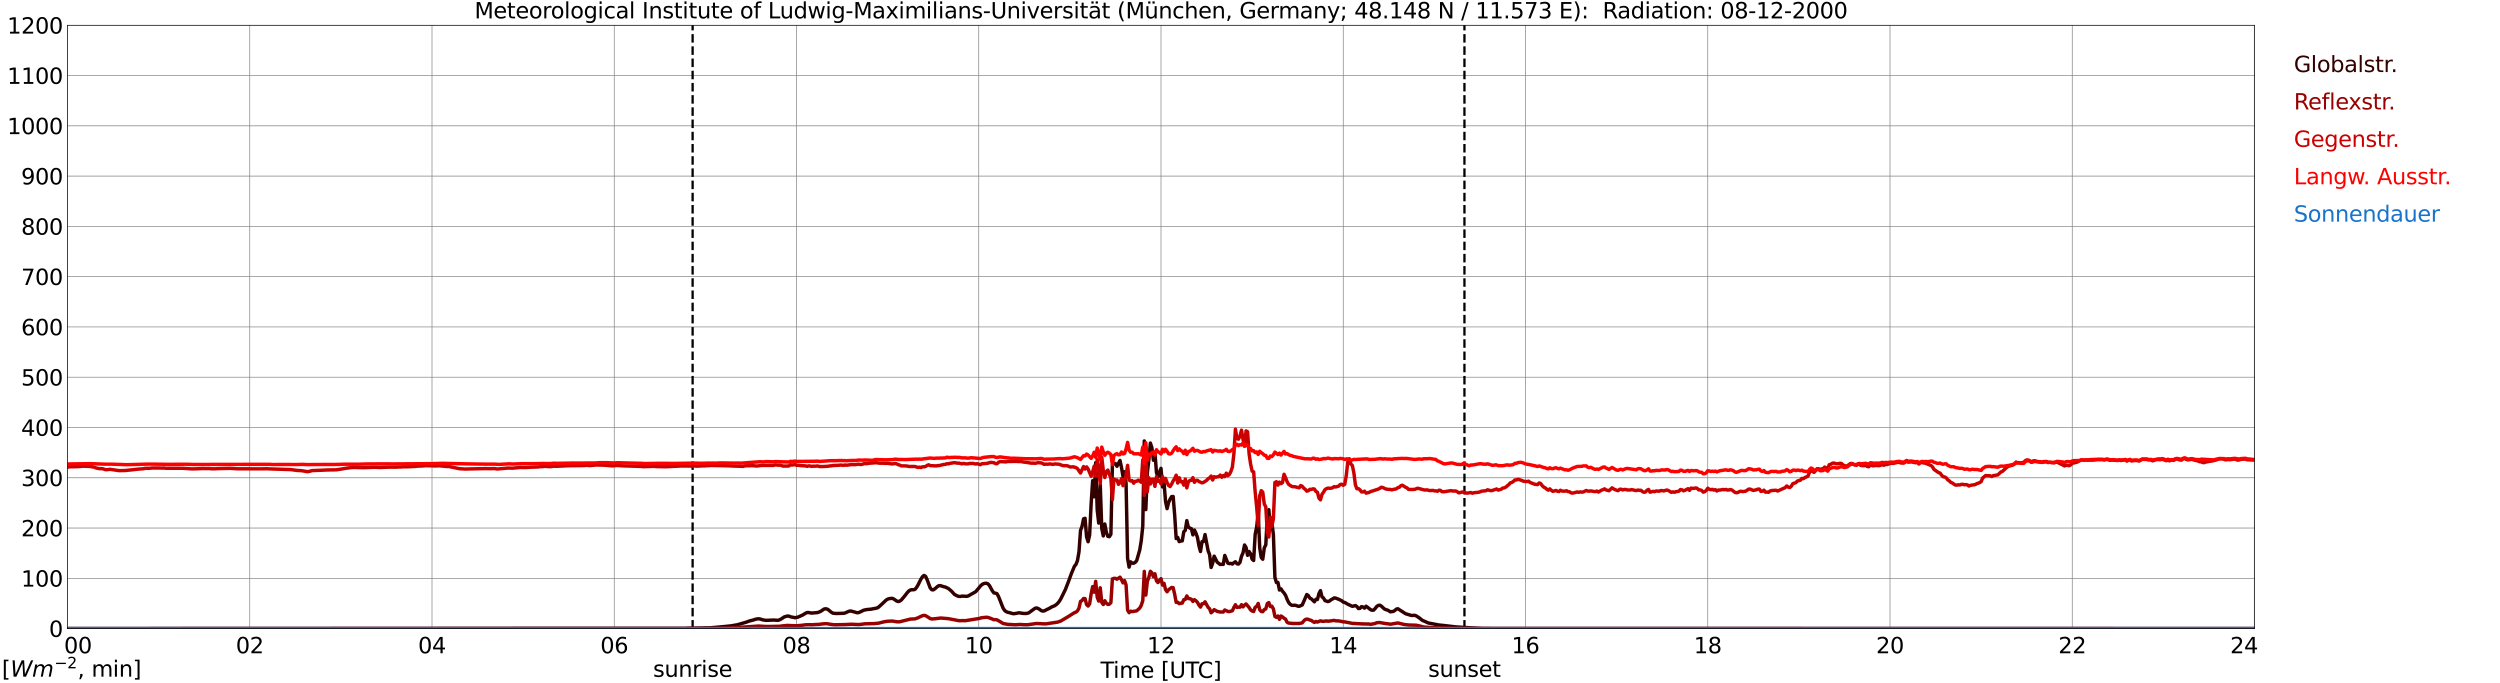 <?xml version="1.0" encoding="utf-8" standalone="no"?>
<!DOCTYPE svg PUBLIC "-//W3C//DTD SVG 1.1//EN"
  "http://www.w3.org/Graphics/SVG/1.1/DTD/svg11.dtd">
<svg xmlns:xlink="http://www.w3.org/1999/xlink" width="1085.4pt" height="296.64pt" viewBox="0 0 1085.4 296.64" xmlns="http://www.w3.org/2000/svg" version="1.1">
 <defs>
  <style type="text/css">*{stroke-linejoin: round; stroke-linecap: butt}</style>
 </defs>
 <g id="figure_1">
  <g id="patch_1">
   <path d="M 0 296.64 
L 1085.4 296.64 
L 1085.4 0 
L 0 0 
z
" style="fill: #ffffff"/>
  </g>
  <g id="axes_1">
   <g id="patch_2">
    <path d="M 29.306 272.909 
L 978.814 272.909 
L 978.814 10.976 
L 29.306 10.976 
z
" style="fill: #ffffff"/>
   </g>
   <g id="patch_3">
    <path d="M 978.814 272.909 
L 978.814 272.909 
L 978.814 10.976 
L 978.814 10.976 
z
" clip-path="url(#p389d74e84e)" style="fill: #d3d3d3; opacity: 0.25; stroke: #d3d3d3; stroke-linejoin: miter"/>
   </g>
   <g id="matplotlib.axis_1">
    <g id="xtick_1">
     <g id="line2d_1">
      <path d="M 29.306 272.909 
L 29.306 10.976 
" clip-path="url(#p389d74e84e)" style="fill: none; stroke: #808080; stroke-width: 0.3; stroke-linecap: square"/>
     </g>
     <g id="line2d_2"/>
     <g id="text_1">
      <!--    00 -->
      <g transform="translate(18.733 283.627) scale(0.095 -0.095)">
       <defs>
        <path id="DejaVuSans-20" transform="scale(0.016)"/>
        <path id="DejaVuSans-30" d="M 2034 4250 
Q 1547 4250 1301 3770 
Q 1056 3291 1056 2328 
Q 1056 1369 1301 889 
Q 1547 409 2034 409 
Q 2525 409 2770 889 
Q 3016 1369 3016 2328 
Q 3016 3291 2770 3770 
Q 2525 4250 2034 4250 
z
M 2034 4750 
Q 2819 4750 3233 4129 
Q 3647 3509 3647 2328 
Q 3647 1150 3233 529 
Q 2819 -91 2034 -91 
Q 1250 -91 836 529 
Q 422 1150 422 2328 
Q 422 3509 836 4129 
Q 1250 4750 2034 4750 
z
" transform="scale(0.016)"/>
       </defs>
       <use xlink:href="#DejaVuSans-20"/>
       <use xlink:href="#DejaVuSans-20" transform="translate(31.787 0)"/>
       <use xlink:href="#DejaVuSans-20" transform="translate(63.574 0)"/>
       <use xlink:href="#DejaVuSans-30" transform="translate(95.361 0)"/>
       <use xlink:href="#DejaVuSans-30" transform="translate(158.984 0)"/>
      </g>
     </g>
    </g>
    <g id="xtick_2">
     <g id="line2d_3">
      <path d="M 108.431 272.909 
L 108.431 10.976 
" clip-path="url(#p389d74e84e)" style="fill: none; stroke: #808080; stroke-width: 0.3; stroke-linecap: square"/>
     </g>
     <g id="line2d_4"/>
     <g id="text_2">
      <!-- 02 -->
      <g transform="translate(102.387 283.627) scale(0.095 -0.095)">
       <defs>
        <path id="DejaVuSans-32" d="M 1228 531 
L 3431 531 
L 3431 0 
L 469 0 
L 469 531 
Q 828 903 1448 1529 
Q 2069 2156 2228 2338 
Q 2531 2678 2651 2914 
Q 2772 3150 2772 3378 
Q 2772 3750 2511 3984 
Q 2250 4219 1831 4219 
Q 1534 4219 1204 4116 
Q 875 4013 500 3803 
L 500 4441 
Q 881 4594 1212 4672 
Q 1544 4750 1819 4750 
Q 2544 4750 2975 4387 
Q 3406 4025 3406 3419 
Q 3406 3131 3298 2873 
Q 3191 2616 2906 2266 
Q 2828 2175 2409 1742 
Q 1991 1309 1228 531 
z
" transform="scale(0.016)"/>
       </defs>
       <use xlink:href="#DejaVuSans-30"/>
       <use xlink:href="#DejaVuSans-32" transform="translate(63.623 0)"/>
      </g>
     </g>
    </g>
    <g id="xtick_3">
     <g id="line2d_5">
      <path d="M 187.557 272.909 
L 187.557 10.976 
" clip-path="url(#p389d74e84e)" style="fill: none; stroke: #808080; stroke-width: 0.3; stroke-linecap: square"/>
     </g>
     <g id="line2d_6"/>
     <g id="text_3">
      <!-- 04 -->
      <g transform="translate(181.513 283.627) scale(0.095 -0.095)">
       <defs>
        <path id="DejaVuSans-34" d="M 2419 4116 
L 825 1625 
L 2419 1625 
L 2419 4116 
z
M 2253 4666 
L 3047 4666 
L 3047 1625 
L 3713 1625 
L 3713 1100 
L 3047 1100 
L 3047 0 
L 2419 0 
L 2419 1100 
L 313 1100 
L 313 1709 
L 2253 4666 
z
" transform="scale(0.016)"/>
       </defs>
       <use xlink:href="#DejaVuSans-30"/>
       <use xlink:href="#DejaVuSans-34" transform="translate(63.623 0)"/>
      </g>
     </g>
    </g>
    <g id="xtick_4">
     <g id="line2d_7">
      <path d="M 266.683 272.909 
L 266.683 10.976 
" clip-path="url(#p389d74e84e)" style="fill: none; stroke: #808080; stroke-width: 0.3; stroke-linecap: square"/>
     </g>
     <g id="line2d_8"/>
     <g id="text_4">
      <!-- 06 -->
      <g transform="translate(260.638 283.627) scale(0.095 -0.095)">
       <defs>
        <path id="DejaVuSans-36" d="M 2113 2584 
Q 1688 2584 1439 2293 
Q 1191 2003 1191 1497 
Q 1191 994 1439 701 
Q 1688 409 2113 409 
Q 2538 409 2786 701 
Q 3034 994 3034 1497 
Q 3034 2003 2786 2293 
Q 2538 2584 2113 2584 
z
M 3366 4563 
L 3366 3988 
Q 3128 4100 2886 4159 
Q 2644 4219 2406 4219 
Q 1781 4219 1451 3797 
Q 1122 3375 1075 2522 
Q 1259 2794 1537 2939 
Q 1816 3084 2150 3084 
Q 2853 3084 3261 2657 
Q 3669 2231 3669 1497 
Q 3669 778 3244 343 
Q 2819 -91 2113 -91 
Q 1303 -91 875 529 
Q 447 1150 447 2328 
Q 447 3434 972 4092 
Q 1497 4750 2381 4750 
Q 2619 4750 2861 4703 
Q 3103 4656 3366 4563 
z
" transform="scale(0.016)"/>
       </defs>
       <use xlink:href="#DejaVuSans-30"/>
       <use xlink:href="#DejaVuSans-36" transform="translate(63.623 0)"/>
      </g>
     </g>
    </g>
    <g id="xtick_5">
     <g id="line2d_9">
      <path d="M 345.808 272.909 
L 345.808 10.976 
" clip-path="url(#p389d74e84e)" style="fill: none; stroke: #808080; stroke-width: 0.3; stroke-linecap: square"/>
     </g>
     <g id="line2d_10"/>
     <g id="text_5">
      <!-- 08 -->
      <g transform="translate(339.764 283.627) scale(0.095 -0.095)">
       <defs>
        <path id="DejaVuSans-38" d="M 2034 2216 
Q 1584 2216 1326 1975 
Q 1069 1734 1069 1313 
Q 1069 891 1326 650 
Q 1584 409 2034 409 
Q 2484 409 2743 651 
Q 3003 894 3003 1313 
Q 3003 1734 2745 1975 
Q 2488 2216 2034 2216 
z
M 1403 2484 
Q 997 2584 770 2862 
Q 544 3141 544 3541 
Q 544 4100 942 4425 
Q 1341 4750 2034 4750 
Q 2731 4750 3128 4425 
Q 3525 4100 3525 3541 
Q 3525 3141 3298 2862 
Q 3072 2584 2669 2484 
Q 3125 2378 3379 2068 
Q 3634 1759 3634 1313 
Q 3634 634 3220 271 
Q 2806 -91 2034 -91 
Q 1263 -91 848 271 
Q 434 634 434 1313 
Q 434 1759 690 2068 
Q 947 2378 1403 2484 
z
M 1172 3481 
Q 1172 3119 1398 2916 
Q 1625 2713 2034 2713 
Q 2441 2713 2670 2916 
Q 2900 3119 2900 3481 
Q 2900 3844 2670 4047 
Q 2441 4250 2034 4250 
Q 1625 4250 1398 4047 
Q 1172 3844 1172 3481 
z
" transform="scale(0.016)"/>
       </defs>
       <use xlink:href="#DejaVuSans-30"/>
       <use xlink:href="#DejaVuSans-38" transform="translate(63.623 0)"/>
      </g>
     </g>
    </g>
    <g id="xtick_6">
     <g id="line2d_11">
      <path d="M 424.934 272.909 
L 424.934 10.976 
" clip-path="url(#p389d74e84e)" style="fill: none; stroke: #808080; stroke-width: 0.3; stroke-linecap: square"/>
     </g>
     <g id="line2d_12"/>
     <g id="text_6">
      <!-- 10 -->
      <g transform="translate(418.89 283.627) scale(0.095 -0.095)">
       <defs>
        <path id="DejaVuSans-31" d="M 794 531 
L 1825 531 
L 1825 4091 
L 703 3866 
L 703 4441 
L 1819 4666 
L 2450 4666 
L 2450 531 
L 3481 531 
L 3481 0 
L 794 0 
L 794 531 
z
" transform="scale(0.016)"/>
       </defs>
       <use xlink:href="#DejaVuSans-31"/>
       <use xlink:href="#DejaVuSans-30" transform="translate(63.623 0)"/>
      </g>
     </g>
    </g>
    <g id="xtick_7">
     <g id="line2d_13">
      <path d="M 504.06 272.909 
L 504.06 10.976 
" clip-path="url(#p389d74e84e)" style="fill: none; stroke: #808080; stroke-width: 0.3; stroke-linecap: square"/>
     </g>
     <g id="line2d_14"/>
     <g id="text_7">
      <!-- 12 -->
      <g transform="translate(498.015 283.627) scale(0.095 -0.095)">
       <use xlink:href="#DejaVuSans-31"/>
       <use xlink:href="#DejaVuSans-32" transform="translate(63.623 0)"/>
      </g>
     </g>
    </g>
    <g id="xtick_8">
     <g id="line2d_15">
      <path d="M 583.185 272.909 
L 583.185 10.976 
" clip-path="url(#p389d74e84e)" style="fill: none; stroke: #808080; stroke-width: 0.3; stroke-linecap: square"/>
     </g>
     <g id="line2d_16"/>
     <g id="text_8">
      <!-- 14 -->
      <g transform="translate(577.141 283.627) scale(0.095 -0.095)">
       <use xlink:href="#DejaVuSans-31"/>
       <use xlink:href="#DejaVuSans-34" transform="translate(63.623 0)"/>
      </g>
     </g>
    </g>
    <g id="xtick_9">
     <g id="line2d_17">
      <path d="M 662.311 272.909 
L 662.311 10.976 
" clip-path="url(#p389d74e84e)" style="fill: none; stroke: #808080; stroke-width: 0.3; stroke-linecap: square"/>
     </g>
     <g id="line2d_18"/>
     <g id="text_9">
      <!-- 16 -->
      <g transform="translate(656.267 283.627) scale(0.095 -0.095)">
       <use xlink:href="#DejaVuSans-31"/>
       <use xlink:href="#DejaVuSans-36" transform="translate(63.623 0)"/>
      </g>
     </g>
    </g>
    <g id="xtick_10">
     <g id="line2d_19">
      <path d="M 741.437 272.909 
L 741.437 10.976 
" clip-path="url(#p389d74e84e)" style="fill: none; stroke: #808080; stroke-width: 0.3; stroke-linecap: square"/>
     </g>
     <g id="line2d_20"/>
     <g id="text_10">
      <!-- 18 -->
      <g transform="translate(735.392 283.627) scale(0.095 -0.095)">
       <use xlink:href="#DejaVuSans-31"/>
       <use xlink:href="#DejaVuSans-38" transform="translate(63.623 0)"/>
      </g>
     </g>
    </g>
    <g id="xtick_11">
     <g id="line2d_21">
      <path d="M 820.562 272.909 
L 820.562 10.976 
" clip-path="url(#p389d74e84e)" style="fill: none; stroke: #808080; stroke-width: 0.3; stroke-linecap: square"/>
     </g>
     <g id="line2d_22"/>
     <g id="text_11">
      <!-- 20 -->
      <g transform="translate(814.518 283.627) scale(0.095 -0.095)">
       <use xlink:href="#DejaVuSans-32"/>
       <use xlink:href="#DejaVuSans-30" transform="translate(63.623 0)"/>
      </g>
     </g>
    </g>
    <g id="xtick_12">
     <g id="line2d_23">
      <path d="M 899.688 272.909 
L 899.688 10.976 
" clip-path="url(#p389d74e84e)" style="fill: none; stroke: #808080; stroke-width: 0.3; stroke-linecap: square"/>
     </g>
     <g id="line2d_24"/>
     <g id="text_12">
      <!-- 22 -->
      <g transform="translate(893.644 283.627) scale(0.095 -0.095)">
       <use xlink:href="#DejaVuSans-32"/>
       <use xlink:href="#DejaVuSans-32" transform="translate(63.623 0)"/>
      </g>
     </g>
    </g>
    <g id="xtick_13">
     <g id="line2d_25">
      <path d="M 978.814 272.909 
L 978.814 10.976 
" clip-path="url(#p389d74e84e)" style="fill: none; stroke: #808080; stroke-width: 0.3; stroke-linecap: square"/>
     </g>
     <g id="line2d_26"/>
     <g id="text_13">
      <!-- 24    -->
      <g transform="translate(968.241 283.627) scale(0.095 -0.095)">
       <use xlink:href="#DejaVuSans-32"/>
       <use xlink:href="#DejaVuSans-34" transform="translate(63.623 0)"/>
       <use xlink:href="#DejaVuSans-20" transform="translate(127.246 0)"/>
       <use xlink:href="#DejaVuSans-20" transform="translate(159.033 0)"/>
       <use xlink:href="#DejaVuSans-20" transform="translate(190.82 0)"/>
      </g>
     </g>
    </g>
    <g id="text_14">
     <!-- Time [UTC] -->
     <g transform="translate(477.806 294.322) scale(0.095 -0.095)">
      <defs>
       <path id="DejaVuSans-54" d="M -19 4666 
L 3928 4666 
L 3928 4134 
L 2272 4134 
L 2272 0 
L 1638 0 
L 1638 4134 
L -19 4134 
L -19 4666 
z
" transform="scale(0.016)"/>
       <path id="DejaVuSans-69" d="M 603 3500 
L 1178 3500 
L 1178 0 
L 603 0 
L 603 3500 
z
M 603 4863 
L 1178 4863 
L 1178 4134 
L 603 4134 
L 603 4863 
z
" transform="scale(0.016)"/>
       <path id="DejaVuSans-6d" d="M 3328 2828 
Q 3544 3216 3844 3400 
Q 4144 3584 4550 3584 
Q 5097 3584 5394 3201 
Q 5691 2819 5691 2113 
L 5691 0 
L 5113 0 
L 5113 2094 
Q 5113 2597 4934 2840 
Q 4756 3084 4391 3084 
Q 3944 3084 3684 2787 
Q 3425 2491 3425 1978 
L 3425 0 
L 2847 0 
L 2847 2094 
Q 2847 2600 2669 2842 
Q 2491 3084 2119 3084 
Q 1678 3084 1418 2786 
Q 1159 2488 1159 1978 
L 1159 0 
L 581 0 
L 581 3500 
L 1159 3500 
L 1159 2956 
Q 1356 3278 1631 3431 
Q 1906 3584 2284 3584 
Q 2666 3584 2933 3390 
Q 3200 3197 3328 2828 
z
" transform="scale(0.016)"/>
       <path id="DejaVuSans-65" d="M 3597 1894 
L 3597 1613 
L 953 1613 
Q 991 1019 1311 708 
Q 1631 397 2203 397 
Q 2534 397 2845 478 
Q 3156 559 3463 722 
L 3463 178 
Q 3153 47 2828 -22 
Q 2503 -91 2169 -91 
Q 1331 -91 842 396 
Q 353 884 353 1716 
Q 353 2575 817 3079 
Q 1281 3584 2069 3584 
Q 2775 3584 3186 3129 
Q 3597 2675 3597 1894 
z
M 3022 2063 
Q 3016 2534 2758 2815 
Q 2500 3097 2075 3097 
Q 1594 3097 1305 2825 
Q 1016 2553 972 2059 
L 3022 2063 
z
" transform="scale(0.016)"/>
       <path id="DejaVuSans-5b" d="M 550 4863 
L 1875 4863 
L 1875 4416 
L 1125 4416 
L 1125 -397 
L 1875 -397 
L 1875 -844 
L 550 -844 
L 550 4863 
z
" transform="scale(0.016)"/>
       <path id="DejaVuSans-55" d="M 556 4666 
L 1191 4666 
L 1191 1831 
Q 1191 1081 1462 751 
Q 1734 422 2344 422 
Q 2950 422 3222 751 
Q 3494 1081 3494 1831 
L 3494 4666 
L 4128 4666 
L 4128 1753 
Q 4128 841 3676 375 
Q 3225 -91 2344 -91 
Q 1459 -91 1007 375 
Q 556 841 556 1753 
L 556 4666 
z
" transform="scale(0.016)"/>
       <path id="DejaVuSans-43" d="M 4122 4306 
L 4122 3641 
Q 3803 3938 3442 4084 
Q 3081 4231 2675 4231 
Q 1875 4231 1450 3742 
Q 1025 3253 1025 2328 
Q 1025 1406 1450 917 
Q 1875 428 2675 428 
Q 3081 428 3442 575 
Q 3803 722 4122 1019 
L 4122 359 
Q 3791 134 3420 21 
Q 3050 -91 2638 -91 
Q 1578 -91 968 557 
Q 359 1206 359 2328 
Q 359 3453 968 4101 
Q 1578 4750 2638 4750 
Q 3056 4750 3426 4639 
Q 3797 4528 4122 4306 
z
" transform="scale(0.016)"/>
       <path id="DejaVuSans-5d" d="M 1947 4863 
L 1947 -844 
L 622 -844 
L 622 -397 
L 1369 -397 
L 1369 4416 
L 622 4416 
L 622 4863 
L 1947 4863 
z
" transform="scale(0.016)"/>
      </defs>
      <use xlink:href="#DejaVuSans-54"/>
      <use xlink:href="#DejaVuSans-69" transform="translate(57.959 0)"/>
      <use xlink:href="#DejaVuSans-6d" transform="translate(85.742 0)"/>
      <use xlink:href="#DejaVuSans-65" transform="translate(183.154 0)"/>
      <use xlink:href="#DejaVuSans-20" transform="translate(244.678 0)"/>
      <use xlink:href="#DejaVuSans-5b" transform="translate(276.465 0)"/>
      <use xlink:href="#DejaVuSans-55" transform="translate(315.479 0)"/>
      <use xlink:href="#DejaVuSans-54" transform="translate(388.672 0)"/>
      <use xlink:href="#DejaVuSans-43" transform="translate(443.881 0)"/>
      <use xlink:href="#DejaVuSans-5d" transform="translate(513.705 0)"/>
     </g>
    </g>
   </g>
   <g id="matplotlib.axis_2">
    <g id="ytick_1">
     <g id="line2d_27">
      <path d="M 29.306 272.909 
L 978.814 272.909 
" clip-path="url(#p389d74e84e)" style="fill: none; stroke: #808080; stroke-width: 0.3; stroke-linecap: square"/>
     </g>
     <g id="line2d_28"/>
     <g id="text_15">
      <!-- 0 -->
      <g transform="translate(21.261 276.518) scale(0.095 -0.095)">
       <use xlink:href="#DejaVuSans-30"/>
      </g>
     </g>
    </g>
    <g id="ytick_2">
     <g id="line2d_29">
      <path d="M 29.306 251.081 
L 978.814 251.081 
" clip-path="url(#p389d74e84e)" style="fill: none; stroke: #808080; stroke-width: 0.3; stroke-linecap: square"/>
     </g>
     <g id="line2d_30"/>
     <g id="text_16">
      <!-- 100 -->
      <g transform="translate(9.173 254.69) scale(0.095 -0.095)">
       <use xlink:href="#DejaVuSans-31"/>
       <use xlink:href="#DejaVuSans-30" transform="translate(63.623 0)"/>
       <use xlink:href="#DejaVuSans-30" transform="translate(127.246 0)"/>
      </g>
     </g>
    </g>
    <g id="ytick_3">
     <g id="line2d_31">
      <path d="M 29.306 229.253 
L 978.814 229.253 
" clip-path="url(#p389d74e84e)" style="fill: none; stroke: #808080; stroke-width: 0.3; stroke-linecap: square"/>
     </g>
     <g id="line2d_32"/>
     <g id="text_17">
      <!-- 200 -->
      <g transform="translate(9.173 232.863) scale(0.095 -0.095)">
       <use xlink:href="#DejaVuSans-32"/>
       <use xlink:href="#DejaVuSans-30" transform="translate(63.623 0)"/>
       <use xlink:href="#DejaVuSans-30" transform="translate(127.246 0)"/>
      </g>
     </g>
    </g>
    <g id="ytick_4">
     <g id="line2d_33">
      <path d="M 29.306 207.426 
L 978.814 207.426 
" clip-path="url(#p389d74e84e)" style="fill: none; stroke: #808080; stroke-width: 0.3; stroke-linecap: square"/>
     </g>
     <g id="line2d_34"/>
     <g id="text_18">
      <!-- 300 -->
      <g transform="translate(9.173 211.035) scale(0.095 -0.095)">
       <defs>
        <path id="DejaVuSans-33" d="M 2597 2516 
Q 3050 2419 3304 2112 
Q 3559 1806 3559 1356 
Q 3559 666 3084 287 
Q 2609 -91 1734 -91 
Q 1441 -91 1130 -33 
Q 819 25 488 141 
L 488 750 
Q 750 597 1062 519 
Q 1375 441 1716 441 
Q 2309 441 2620 675 
Q 2931 909 2931 1356 
Q 2931 1769 2642 2001 
Q 2353 2234 1838 2234 
L 1294 2234 
L 1294 2753 
L 1863 2753 
Q 2328 2753 2575 2939 
Q 2822 3125 2822 3475 
Q 2822 3834 2567 4026 
Q 2313 4219 1838 4219 
Q 1578 4219 1281 4162 
Q 984 4106 628 3988 
L 628 4550 
Q 988 4650 1302 4700 
Q 1616 4750 1894 4750 
Q 2613 4750 3031 4423 
Q 3450 4097 3450 3541 
Q 3450 3153 3228 2886 
Q 3006 2619 2597 2516 
z
" transform="scale(0.016)"/>
       </defs>
       <use xlink:href="#DejaVuSans-33"/>
       <use xlink:href="#DejaVuSans-30" transform="translate(63.623 0)"/>
       <use xlink:href="#DejaVuSans-30" transform="translate(127.246 0)"/>
      </g>
     </g>
    </g>
    <g id="ytick_5">
     <g id="line2d_35">
      <path d="M 29.306 185.598 
L 978.814 185.598 
" clip-path="url(#p389d74e84e)" style="fill: none; stroke: #808080; stroke-width: 0.3; stroke-linecap: square"/>
     </g>
     <g id="line2d_36"/>
     <g id="text_19">
      <!-- 400 -->
      <g transform="translate(9.173 189.207) scale(0.095 -0.095)">
       <use xlink:href="#DejaVuSans-34"/>
       <use xlink:href="#DejaVuSans-30" transform="translate(63.623 0)"/>
       <use xlink:href="#DejaVuSans-30" transform="translate(127.246 0)"/>
      </g>
     </g>
    </g>
    <g id="ytick_6">
     <g id="line2d_37">
      <path d="M 29.306 163.77 
L 978.814 163.77 
" clip-path="url(#p389d74e84e)" style="fill: none; stroke: #808080; stroke-width: 0.3; stroke-linecap: square"/>
     </g>
     <g id="line2d_38"/>
     <g id="text_20">
      <!-- 500 -->
      <g transform="translate(9.173 167.379) scale(0.095 -0.095)">
       <defs>
        <path id="DejaVuSans-35" d="M 691 4666 
L 3169 4666 
L 3169 4134 
L 1269 4134 
L 1269 2991 
Q 1406 3038 1543 3061 
Q 1681 3084 1819 3084 
Q 2600 3084 3056 2656 
Q 3513 2228 3513 1497 
Q 3513 744 3044 326 
Q 2575 -91 1722 -91 
Q 1428 -91 1123 -41 
Q 819 9 494 109 
L 494 744 
Q 775 591 1075 516 
Q 1375 441 1709 441 
Q 2250 441 2565 725 
Q 2881 1009 2881 1497 
Q 2881 1984 2565 2268 
Q 2250 2553 1709 2553 
Q 1456 2553 1204 2497 
Q 953 2441 691 2322 
L 691 4666 
z
" transform="scale(0.016)"/>
       </defs>
       <use xlink:href="#DejaVuSans-35"/>
       <use xlink:href="#DejaVuSans-30" transform="translate(63.623 0)"/>
       <use xlink:href="#DejaVuSans-30" transform="translate(127.246 0)"/>
      </g>
     </g>
    </g>
    <g id="ytick_7">
     <g id="line2d_39">
      <path d="M 29.306 141.942 
L 978.814 141.942 
" clip-path="url(#p389d74e84e)" style="fill: none; stroke: #808080; stroke-width: 0.3; stroke-linecap: square"/>
     </g>
     <g id="line2d_40"/>
     <g id="text_21">
      <!-- 600 -->
      <g transform="translate(9.173 145.551) scale(0.095 -0.095)">
       <use xlink:href="#DejaVuSans-36"/>
       <use xlink:href="#DejaVuSans-30" transform="translate(63.623 0)"/>
       <use xlink:href="#DejaVuSans-30" transform="translate(127.246 0)"/>
      </g>
     </g>
    </g>
    <g id="ytick_8">
     <g id="line2d_41">
      <path d="M 29.306 120.114 
L 978.814 120.114 
" clip-path="url(#p389d74e84e)" style="fill: none; stroke: #808080; stroke-width: 0.3; stroke-linecap: square"/>
     </g>
     <g id="line2d_42"/>
     <g id="text_22">
      <!-- 700 -->
      <g transform="translate(9.173 123.724) scale(0.095 -0.095)">
       <defs>
        <path id="DejaVuSans-37" d="M 525 4666 
L 3525 4666 
L 3525 4397 
L 1831 0 
L 1172 0 
L 2766 4134 
L 525 4134 
L 525 4666 
z
" transform="scale(0.016)"/>
       </defs>
       <use xlink:href="#DejaVuSans-37"/>
       <use xlink:href="#DejaVuSans-30" transform="translate(63.623 0)"/>
       <use xlink:href="#DejaVuSans-30" transform="translate(127.246 0)"/>
      </g>
     </g>
    </g>
    <g id="ytick_9">
     <g id="line2d_43">
      <path d="M 29.306 98.287 
L 978.814 98.287 
" clip-path="url(#p389d74e84e)" style="fill: none; stroke: #808080; stroke-width: 0.3; stroke-linecap: square"/>
     </g>
     <g id="line2d_44"/>
     <g id="text_23">
      <!-- 800 -->
      <g transform="translate(9.173 101.896) scale(0.095 -0.095)">
       <use xlink:href="#DejaVuSans-38"/>
       <use xlink:href="#DejaVuSans-30" transform="translate(63.623 0)"/>
       <use xlink:href="#DejaVuSans-30" transform="translate(127.246 0)"/>
      </g>
     </g>
    </g>
    <g id="ytick_10">
     <g id="line2d_45">
      <path d="M 29.306 76.459 
L 978.814 76.459 
" clip-path="url(#p389d74e84e)" style="fill: none; stroke: #808080; stroke-width: 0.3; stroke-linecap: square"/>
     </g>
     <g id="line2d_46"/>
     <g id="text_24">
      <!-- 900 -->
      <g transform="translate(9.173 80.068) scale(0.095 -0.095)">
       <defs>
        <path id="DejaVuSans-39" d="M 703 97 
L 703 672 
Q 941 559 1184 500 
Q 1428 441 1663 441 
Q 2288 441 2617 861 
Q 2947 1281 2994 2138 
Q 2813 1869 2534 1725 
Q 2256 1581 1919 1581 
Q 1219 1581 811 2004 
Q 403 2428 403 3163 
Q 403 3881 828 4315 
Q 1253 4750 1959 4750 
Q 2769 4750 3195 4129 
Q 3622 3509 3622 2328 
Q 3622 1225 3098 567 
Q 2575 -91 1691 -91 
Q 1453 -91 1209 -44 
Q 966 3 703 97 
z
M 1959 2075 
Q 2384 2075 2632 2365 
Q 2881 2656 2881 3163 
Q 2881 3666 2632 3958 
Q 2384 4250 1959 4250 
Q 1534 4250 1286 3958 
Q 1038 3666 1038 3163 
Q 1038 2656 1286 2365 
Q 1534 2075 1959 2075 
z
" transform="scale(0.016)"/>
       </defs>
       <use xlink:href="#DejaVuSans-39"/>
       <use xlink:href="#DejaVuSans-30" transform="translate(63.623 0)"/>
       <use xlink:href="#DejaVuSans-30" transform="translate(127.246 0)"/>
      </g>
     </g>
    </g>
    <g id="ytick_11">
     <g id="line2d_47">
      <path d="M 29.306 54.631 
L 978.814 54.631 
" clip-path="url(#p389d74e84e)" style="fill: none; stroke: #808080; stroke-width: 0.3; stroke-linecap: square"/>
     </g>
     <g id="line2d_48"/>
     <g id="text_25">
      <!-- 1000 -->
      <g transform="translate(3.128 58.24) scale(0.095 -0.095)">
       <use xlink:href="#DejaVuSans-31"/>
       <use xlink:href="#DejaVuSans-30" transform="translate(63.623 0)"/>
       <use xlink:href="#DejaVuSans-30" transform="translate(127.246 0)"/>
       <use xlink:href="#DejaVuSans-30" transform="translate(190.869 0)"/>
      </g>
     </g>
    </g>
    <g id="ytick_12">
     <g id="line2d_49">
      <path d="M 29.306 32.803 
L 978.814 32.803 
" clip-path="url(#p389d74e84e)" style="fill: none; stroke: #808080; stroke-width: 0.3; stroke-linecap: square"/>
     </g>
     <g id="line2d_50"/>
     <g id="text_26">
      <!-- 1100 -->
      <g transform="translate(3.128 36.413) scale(0.095 -0.095)">
       <use xlink:href="#DejaVuSans-31"/>
       <use xlink:href="#DejaVuSans-31" transform="translate(63.623 0)"/>
       <use xlink:href="#DejaVuSans-30" transform="translate(127.246 0)"/>
       <use xlink:href="#DejaVuSans-30" transform="translate(190.869 0)"/>
      </g>
     </g>
    </g>
    <g id="ytick_13">
     <g id="line2d_51">
      <path d="M 29.306 10.976 
L 978.814 10.976 
" clip-path="url(#p389d74e84e)" style="fill: none; stroke: #808080; stroke-width: 0.3; stroke-linecap: square"/>
     </g>
     <g id="line2d_52"/>
     <g id="text_27">
      <!-- 1200 -->
      <g transform="translate(3.128 14.585) scale(0.095 -0.095)">
       <use xlink:href="#DejaVuSans-31"/>
       <use xlink:href="#DejaVuSans-32" transform="translate(63.623 0)"/>
       <use xlink:href="#DejaVuSans-30" transform="translate(127.246 0)"/>
       <use xlink:href="#DejaVuSans-30" transform="translate(190.869 0)"/>
      </g>
     </g>
    </g>
   </g>
   <g id="line2d_53">
    <path d="M 300.707 272.909 
L 300.707 10.976 
" clip-path="url(#p389d74e84e)" style="fill: none; stroke-dasharray: 3.7,1.6; stroke-dashoffset: 0; stroke: #000000"/>
   </g>
   <g id="line2d_54">
    <path d="M 635.804 272.909 
L 635.804 10.976 
" clip-path="url(#p389d74e84e)" style="fill: none; stroke-dasharray: 3.7,1.6; stroke-dashoffset: 0; stroke: #000000"/>
   </g>
   <g id="line2d_55">
    <path d="M 29.306 272.909 
L 297.674 272.811 
L 298.992 272.719 
L 300.971 272.765 
L 303.608 272.673 
L 308.224 272.581 
L 312.839 272.169 
L 314.818 271.988 
L 317.455 271.713 
L 320.093 271.254 
L 324.049 270.11 
L 325.368 269.606 
L 327.346 269.104 
L 328.005 268.829 
L 329.324 268.646 
L 329.983 268.738 
L 331.302 269.15 
L 332.621 269.333 
L 335.918 269.196 
L 337.236 269.288 
L 337.896 269.288 
L 338.555 269.058 
L 339.215 268.692 
L 340.533 267.823 
L 341.852 267.456 
L 342.512 267.502 
L 343.171 267.777 
L 345.149 268.19 
L 346.468 267.915 
L 348.446 267.044 
L 349.765 266.221 
L 350.424 265.946 
L 351.083 265.946 
L 352.402 266.175 
L 355.04 265.946 
L 356.359 265.398 
L 357.677 264.481 
L 358.337 264.3 
L 358.996 264.389 
L 359.655 264.756 
L 360.974 265.854 
L 361.634 266.221 
L 362.952 266.358 
L 366.249 266.267 
L 366.909 266.129 
L 368.227 265.535 
L 368.887 265.306 
L 369.546 265.306 
L 372.184 266.037 
L 372.843 265.946 
L 374.162 265.352 
L 374.821 264.985 
L 376.14 264.664 
L 378.118 264.481 
L 380.756 263.979 
L 381.415 263.612 
L 382.734 262.423 
L 384.712 260.546 
L 385.371 260.135 
L 386.031 259.906 
L 387.349 259.768 
L 388.009 260.044 
L 389.328 260.958 
L 389.987 261.187 
L 390.646 260.958 
L 391.306 260.502 
L 392.624 258.946 
L 393.943 257.252 
L 394.603 256.566 
L 395.262 256.154 
L 395.921 256.016 
L 396.581 256.062 
L 397.24 255.879 
L 397.899 255.102 
L 398.559 254.004 
L 399.878 251.35 
L 400.537 250.341 
L 401.196 249.839 
L 401.856 250.252 
L 402.515 251.668 
L 403.834 255.193 
L 404.493 256.016 
L 405.153 256.108 
L 405.812 255.695 
L 407.131 254.552 
L 407.79 254.231 
L 408.45 254.322 
L 409.768 254.735 
L 410.428 254.873 
L 411.746 255.512 
L 413.065 256.612 
L 414.384 258.075 
L 415.703 258.762 
L 416.362 258.946 
L 417.022 258.946 
L 417.681 258.808 
L 419.659 258.9 
L 420.318 258.762 
L 423.615 256.885 
L 424.934 255.331 
L 425.593 254.506 
L 426.253 253.866 
L 426.912 253.454 
L 427.572 253.27 
L 428.231 253.225 
L 428.89 253.454 
L 429.55 254.185 
L 430.869 256.566 
L 431.528 257.435 
L 432.187 257.527 
L 432.847 257.756 
L 433.506 258.946 
L 435.484 263.979 
L 436.144 264.985 
L 436.803 265.535 
L 437.462 265.808 
L 438.781 266.129 
L 439.44 266.358 
L 440.1 266.45 
L 441.419 266.267 
L 442.078 266.083 
L 442.737 266.083 
L 444.056 266.312 
L 445.375 266.358 
L 446.034 266.267 
L 446.694 266.037 
L 449.331 264.117 
L 449.991 263.933 
L 450.65 264.162 
L 451.309 264.527 
L 451.969 265.031 
L 452.628 265.306 
L 453.287 265.26 
L 455.925 263.933 
L 456.584 263.521 
L 457.903 262.973 
L 458.563 262.514 
L 459.222 261.919 
L 459.881 261.096 
L 460.541 260.044 
L 462.519 256.016 
L 463.838 252.631 
L 465.156 249.014 
L 466.475 245.858 
L 467.134 245.035 
L 467.794 243.387 
L 468.453 239.589 
L 469.113 230.299 
L 469.772 228.513 
L 470.431 225.265 
L 471.091 225.036 
L 471.75 233.091 
L 472.409 235.195 
L 473.069 232.311 
L 473.728 218.721 
L 474.388 208.7 
L 475.047 215.7 
L 475.706 200.875 
L 476.366 221.467 
L 477.025 227.097 
L 477.685 210.44 
L 478.344 229.476 
L 479.003 232.678 
L 479.663 227.507 
L 480.322 231.03 
L 480.981 232.861 
L 481.641 232.999 
L 482.3 231.993 
L 482.96 201.835 
L 483.619 201.242 
L 484.278 201.242 
L 484.938 202.431 
L 486.256 199.915 
L 486.916 203.025 
L 487.575 206.961 
L 488.235 204.811 
L 488.894 209.89 
L 489.553 242.426 
L 490.213 246.224 
L 490.872 243.935 
L 491.532 244.485 
L 492.191 244.531 
L 492.85 244.164 
L 493.51 243.387 
L 494.828 238.764 
L 495.488 234.739 
L 496.147 228.467 
L 496.807 191.448 
L 497.466 221.238 
L 498.125 205.269 
L 498.785 199.594 
L 499.444 192.364 
L 500.103 194.377 
L 500.763 199.823 
L 501.422 196.344 
L 502.082 205.086 
L 502.741 207.281 
L 503.4 204.948 
L 504.06 203.346 
L 504.719 211.4 
L 505.379 209.569 
L 506.038 217.761 
L 506.697 220.826 
L 507.357 218.171 
L 508.016 216.709 
L 508.675 215.609 
L 509.335 215.565 
L 509.994 223.617 
L 510.654 233.822 
L 511.313 233.32 
L 511.972 235.149 
L 512.632 234.874 
L 513.291 234.83 
L 513.95 230.849 
L 514.61 230.253 
L 515.269 226.042 
L 515.929 228.834 
L 516.588 229.293 
L 517.247 229.522 
L 517.907 232.222 
L 518.566 230.115 
L 519.226 231.488 
L 519.885 233.32 
L 520.544 236.98 
L 521.204 239.451 
L 521.863 235.149 
L 522.522 235.103 
L 523.182 232.084 
L 524.501 239.085 
L 525.16 240.824 
L 525.819 246.362 
L 526.479 244.531 
L 527.138 241.464 
L 528.457 244.072 
L 529.776 245.081 
L 530.435 244.989 
L 531.094 245.035 
L 531.754 241.145 
L 533.073 244.485 
L 533.732 244.714 
L 534.391 244.576 
L 535.051 244.897 
L 535.71 244.301 
L 536.369 243.889 
L 537.029 244.76 
L 537.688 244.897 
L 538.348 244.164 
L 539.007 241.51 
L 539.666 240.045 
L 540.326 236.614 
L 540.985 237.666 
L 541.644 241.099 
L 542.304 239.451 
L 542.963 240.457 
L 543.623 242.791 
L 544.282 243.341 
L 544.941 232.084 
L 545.601 228.743 
L 546.26 222.657 
L 546.919 237.849 
L 547.579 242.06 
L 548.238 242.791 
L 548.898 237.895 
L 549.557 236.522 
L 550.216 224.213 
L 550.876 221.284 
L 551.535 229.84 
L 552.195 226.913 
L 552.854 232.13 
L 553.513 250.708 
L 554.173 252.904 
L 554.832 252.904 
L 555.491 256.154 
L 556.151 255.65 
L 556.81 256.702 
L 557.47 257.435 
L 558.129 258.441 
L 558.788 260.135 
L 559.448 261.508 
L 560.107 262.331 
L 560.766 262.744 
L 561.426 262.835 
L 562.085 262.744 
L 562.745 262.881 
L 563.404 263.154 
L 564.063 263.246 
L 565.382 262.652 
L 567.36 258.12 
L 568.02 258.579 
L 568.679 259.677 
L 569.338 259.998 
L 570.657 261.279 
L 571.317 260.181 
L 571.976 260.273 
L 572.635 257.71 
L 573.295 256.429 
L 573.954 259.129 
L 574.613 259.631 
L 575.273 260.775 
L 576.592 261.187 
L 577.251 260.912 
L 577.91 260.364 
L 578.57 260.044 
L 579.229 259.585 
L 579.889 259.677 
L 581.207 260.181 
L 582.526 260.821 
L 583.185 261.416 
L 583.845 261.554 
L 585.164 262.331 
L 587.142 263.246 
L 588.46 262.927 
L 589.12 263.337 
L 589.779 264.208 
L 590.439 264.117 
L 591.098 263.383 
L 591.757 263.521 
L 592.417 264.025 
L 593.076 263.2 
L 593.736 263.658 
L 595.054 264.71 
L 595.714 264.939 
L 596.373 264.894 
L 597.032 264.208 
L 597.692 263.337 
L 598.351 262.881 
L 599.011 262.744 
L 599.67 263.108 
L 600.989 264.346 
L 601.648 264.664 
L 602.307 264.848 
L 602.967 265.169 
L 603.626 265.627 
L 604.945 265.444 
L 605.604 265.031 
L 606.264 264.435 
L 606.923 264.3 
L 608.901 265.581 
L 610.22 266.45 
L 612.198 267.044 
L 612.858 267.227 
L 614.176 267.135 
L 614.836 267.365 
L 616.154 268.235 
L 617.473 269.288 
L 620.111 270.477 
L 624.726 271.346 
L 627.364 271.621 
L 631.98 272.169 
L 643.848 272.909 
L 978.154 272.909 
L 978.154 272.909 
" clip-path="url(#p389d74e84e)" style="fill: none; stroke: #330000; stroke-width: 1.5; stroke-linecap: square"/>
   </g>
   <g id="line2d_56">
    <path d="M 29.306 272.909 
L 308.224 272.835 
L 310.202 272.789 
L 314.158 272.695 
L 316.136 272.649 
L 318.114 272.555 
L 329.324 271.811 
L 332.621 271.996 
L 333.94 271.996 
L 338.555 271.905 
L 339.874 271.717 
L 341.852 271.531 
L 343.83 271.625 
L 345.808 271.671 
L 347.127 271.579 
L 348.446 271.44 
L 349.765 271.252 
L 351.743 271.206 
L 352.402 271.252 
L 353.721 271.16 
L 355.699 271.067 
L 357.018 270.881 
L 358.337 270.787 
L 358.996 270.787 
L 360.974 271.112 
L 362.293 271.252 
L 366.909 271.16 
L 369.546 271.021 
L 372.843 271.16 
L 374.162 271.021 
L 375.481 270.833 
L 379.437 270.741 
L 381.415 270.554 
L 384.053 269.903 
L 385.371 269.718 
L 387.349 269.624 
L 389.328 269.949 
L 390.646 269.949 
L 392.624 269.438 
L 395.262 268.786 
L 397.24 268.694 
L 398.559 268.227 
L 399.878 267.576 
L 400.537 267.297 
L 401.196 267.157 
L 401.856 267.297 
L 403.175 268.087 
L 403.834 268.554 
L 404.493 268.74 
L 405.812 268.646 
L 408.45 268.321 
L 411.746 268.6 
L 416.362 269.484 
L 418.34 269.438 
L 419 269.484 
L 424.934 268.554 
L 426.253 268.181 
L 428.231 267.995 
L 428.89 268.041 
L 430.209 268.506 
L 431.528 269.065 
L 432.187 269.019 
L 432.847 269.111 
L 434.165 269.857 
L 435.484 270.693 
L 437.462 271.067 
L 440.759 271.252 
L 442.737 271.112 
L 444.056 271.206 
L 446.034 271.252 
L 449.991 270.693 
L 453.947 270.881 
L 459.222 270.089 
L 460.541 269.624 
L 463.838 267.668 
L 466.475 265.994 
L 467.134 265.76 
L 467.794 265.201 
L 468.453 264.038 
L 469.113 261.107 
L 469.772 260.735 
L 470.431 259.849 
L 471.091 259.897 
L 471.75 262.504 
L 472.409 263.108 
L 473.069 262.176 
L 473.728 257.85 
L 474.388 254.685 
L 475.047 257.103 
L 475.706 252.404 
L 476.366 259.293 
L 477.025 260.967 
L 477.685 255.196 
L 478.344 261.571 
L 479.003 262.455 
L 479.663 260.827 
L 480.322 261.899 
L 480.981 262.41 
L 481.641 262.316 
L 482.3 261.619 
L 482.96 251.332 
L 483.619 251.101 
L 484.278 251.101 
L 484.938 251.472 
L 486.256 250.588 
L 486.916 251.705 
L 487.575 253.054 
L 488.235 252.079 
L 488.894 253.986 
L 489.553 264.876 
L 490.213 265.994 
L 490.872 265.341 
L 491.532 265.529 
L 493.51 265.201 
L 494.828 263.992 
L 495.488 262.829 
L 496.147 260.781 
L 496.807 248.075 
L 497.466 258.361 
L 498.125 252.404 
L 498.785 250.682 
L 499.444 248.03 
L 500.103 248.68 
L 500.763 250.402 
L 501.422 249.099 
L 502.082 252.17 
L 502.741 252.915 
L 503.4 251.939 
L 504.06 251.24 
L 504.719 254.032 
L 505.379 253.288 
L 506.038 255.988 
L 506.697 256.918 
L 507.357 256.034 
L 508.675 255.056 
L 509.335 255.15 
L 509.994 258.035 
L 510.654 261.526 
L 511.313 261.48 
L 511.972 262.084 
L 512.632 261.899 
L 513.291 261.851 
L 513.95 260.362 
L 514.61 260.223 
L 515.269 258.734 
L 515.929 259.849 
L 516.588 259.943 
L 517.247 260.177 
L 517.907 261.107 
L 518.566 260.362 
L 519.226 260.827 
L 519.885 261.526 
L 520.544 262.735 
L 521.204 263.573 
L 521.863 262.13 
L 522.522 262.13 
L 523.182 261.292 
L 524.501 263.667 
L 525.16 264.317 
L 525.819 266.04 
L 526.479 265.481 
L 527.138 264.691 
L 528.457 265.435 
L 529.776 265.714 
L 531.094 265.714 
L 531.754 264.83 
L 533.073 265.481 
L 533.732 265.529 
L 535.051 265.156 
L 535.71 263.713 
L 536.369 262.549 
L 537.029 263.713 
L 537.688 263.573 
L 538.348 263.619 
L 539.007 262.549 
L 539.666 263.479 
L 540.326 262.689 
L 540.985 262.224 
L 542.304 263.759 
L 542.963 264.785 
L 543.623 265.295 
L 544.282 265.481 
L 544.941 263.667 
L 545.601 263.248 
L 546.26 261.991 
L 546.919 264.736 
L 547.579 265.481 
L 548.238 265.575 
L 548.898 264.645 
L 549.557 264.365 
L 550.216 262.039 
L 550.876 261.619 
L 551.535 263.342 
L 552.195 263.202 
L 552.854 264.365 
L 553.513 267.622 
L 554.173 268.041 
L 554.832 267.437 
L 555.491 268.879 
L 556.151 267.437 
L 556.81 267.856 
L 557.47 268.414 
L 558.129 268.786 
L 558.788 270.137 
L 559.448 270.508 
L 561.426 270.693 
L 562.745 270.693 
L 564.063 270.693 
L 565.382 270.414 
L 566.042 269.578 
L 566.701 268.971 
L 567.36 268.786 
L 568.02 268.879 
L 568.679 269.205 
L 569.338 269.344 
L 569.998 269.857 
L 570.657 270.228 
L 571.317 269.809 
L 571.976 270.089 
L 573.295 269.53 
L 573.954 269.718 
L 574.613 269.763 
L 575.932 269.578 
L 576.592 269.718 
L 579.229 269.344 
L 579.889 269.53 
L 581.207 269.578 
L 582.526 269.809 
L 583.185 269.997 
L 583.845 269.997 
L 587.142 270.647 
L 591.757 270.881 
L 594.395 270.927 
L 595.054 271.067 
L 597.032 270.693 
L 597.692 270.368 
L 599.011 270.276 
L 601.648 270.741 
L 602.967 270.881 
L 603.626 271.021 
L 606.923 270.462 
L 609.561 271.112 
L 611.539 271.346 
L 614.836 271.44 
L 616.154 271.717 
L 618.133 272.23 
L 619.451 272.324 
L 620.77 272.415 
L 624.726 272.603 
L 629.342 272.695 
L 631.98 272.789 
L 633.958 272.743 
L 635.276 272.835 
L 636.595 272.835 
L 637.914 272.835 
L 978.154 272.909 
L 978.154 272.909 
" clip-path="url(#p389d74e84e)" style="fill: none; stroke: #990000; stroke-width: 1.5; stroke-linecap: square"/>
   </g>
   <g id="line2d_57">
    <path d="M 29.306 202.857 
L 29.965 202.661 
L 32.603 202.632 
L 34.581 202.543 
L 35.9 202.405 
L 39.197 202.521 
L 39.856 202.685 
L 40.515 202.719 
L 41.834 203.213 
L 43.153 203.466 
L 44.472 203.468 
L 45.79 203.909 
L 46.45 203.916 
L 47.768 203.75 
L 51.725 204.33 
L 54.362 204.278 
L 57.659 203.94 
L 60.297 203.643 
L 62.275 203.516 
L 62.934 203.331 
L 64.253 203.304 
L 64.912 203.307 
L 66.231 203.173 
L 71.506 203.217 
L 72.166 203.318 
L 73.484 203.309 
L 79.419 203.315 
L 83.375 203.579 
L 85.353 203.538 
L 87.991 203.416 
L 89.969 203.449 
L 90.628 203.418 
L 91.947 203.538 
L 93.266 203.538 
L 94.584 203.457 
L 99.86 203.337 
L 103.156 203.542 
L 113.707 203.549 
L 115.685 203.51 
L 119.641 203.667 
L 126.235 203.874 
L 128.872 204.23 
L 130.85 204.333 
L 133.488 204.787 
L 134.807 204.533 
L 135.466 204.304 
L 139.422 204.167 
L 142.06 204.04 
L 143.379 204.014 
L 146.016 203.977 
L 148.654 203.577 
L 149.972 203.326 
L 152.61 202.997 
L 153.929 202.957 
L 157.885 203.056 
L 162.501 202.874 
L 165.138 202.97 
L 167.776 202.853 
L 169.094 202.82 
L 172.391 202.809 
L 173.051 202.717 
L 173.71 202.767 
L 175.029 202.663 
L 176.348 202.676 
L 177.666 202.632 
L 180.304 202.495 
L 181.623 202.346 
L 182.941 202.331 
L 184.92 202.169 
L 188.876 202.292 
L 190.854 202.222 
L 194.151 202.562 
L 194.81 202.519 
L 199.426 203.486 
L 202.063 203.645 
L 204.042 203.584 
L 206.679 203.531 
L 208.657 203.486 
L 210.635 203.451 
L 213.273 203.479 
L 214.592 203.422 
L 215.91 203.625 
L 220.526 203.208 
L 222.504 203.263 
L 225.801 202.962 
L 228.439 202.992 
L 230.417 202.848 
L 233.714 202.733 
L 234.373 202.619 
L 235.692 202.571 
L 236.351 202.455 
L 238.989 202.621 
L 240.308 202.403 
L 241.626 202.442 
L 245.583 202.257 
L 246.901 202.204 
L 253.495 202.121 
L 254.814 202.019 
L 256.133 202.134 
L 257.451 202.008 
L 258.77 201.877 
L 262.067 201.951 
L 266.023 202.263 
L 267.342 202.134 
L 268.002 202.082 
L 269.98 202.226 
L 271.298 202.3 
L 272.617 202.316 
L 278.552 202.512 
L 279.211 202.626 
L 283.827 202.464 
L 285.145 202.58 
L 286.464 202.606 
L 289.102 202.652 
L 295.696 202.313 
L 300.971 202.351 
L 301.63 202.281 
L 302.289 202.392 
L 305.586 202.248 
L 306.246 202.268 
L 306.905 202.126 
L 307.564 202.202 
L 308.224 202.073 
L 314.158 202.182 
L 316.136 202.233 
L 318.774 202.357 
L 322.73 202.486 
L 323.39 202.233 
L 326.686 202.178 
L 328.665 202.331 
L 330.643 202.069 
L 335.918 202.045 
L 336.577 201.809 
L 337.896 201.971 
L 338.555 201.938 
L 339.215 202.06 
L 339.874 202.357 
L 341.193 202.353 
L 342.512 202.303 
L 343.171 201.755 
L 343.83 201.91 
L 345.149 201.707 
L 345.808 202.006 
L 346.468 201.988 
L 347.787 202.156 
L 349.765 202.274 
L 350.424 202.455 
L 351.083 202.263 
L 351.743 202.318 
L 352.402 202.49 
L 353.062 202.375 
L 353.721 202.412 
L 355.04 202.3 
L 355.699 202.532 
L 357.018 202.567 
L 359.655 202.405 
L 360.315 202.268 
L 360.974 202.248 
L 361.634 202.115 
L 364.271 201.99 
L 364.93 201.892 
L 366.249 202.034 
L 366.909 201.868 
L 367.568 201.988 
L 369.546 201.713 
L 370.206 201.68 
L 370.865 201.766 
L 372.843 201.521 
L 373.502 201.678 
L 374.162 201.617 
L 375.481 201.22 
L 376.14 201.309 
L 377.459 201.102 
L 379.437 200.973 
L 380.096 200.866 
L 382.074 201.119 
L 383.393 201.093 
L 384.053 201.165 
L 385.371 201.157 
L 387.349 201.432 
L 388.668 201.218 
L 389.328 201.403 
L 389.987 201.761 
L 390.646 201.921 
L 391.306 202.276 
L 392.624 202.261 
L 393.943 202.342 
L 394.603 202.519 
L 395.921 202.516 
L 397.24 202.54 
L 398.559 202.938 
L 399.218 202.813 
L 399.878 202.986 
L 400.537 202.65 
L 401.196 202.687 
L 401.856 202.519 
L 402.515 202.073 
L 403.175 201.79 
L 403.834 202.15 
L 406.471 202.283 
L 407.131 202.148 
L 407.79 202.128 
L 409.768 201.639 
L 410.428 201.63 
L 411.087 201.294 
L 411.746 201.412 
L 412.406 201.172 
L 414.384 200.862 
L 415.703 201.085 
L 416.362 201.078 
L 417.681 201.381 
L 418.34 201.17 
L 419 201.37 
L 420.318 201.395 
L 420.978 201.168 
L 421.637 201.248 
L 422.297 201.163 
L 423.615 201.464 
L 424.275 201.312 
L 425.593 201.746 
L 426.253 201.364 
L 428.231 201.202 
L 428.89 201.111 
L 429.55 200.86 
L 430.209 200.731 
L 431.528 200.895 
L 432.187 201.261 
L 432.847 201.322 
L 433.506 200.713 
L 434.165 200.412 
L 436.803 200.532 
L 437.462 200.366 
L 441.419 200.312 
L 442.078 200.395 
L 443.397 200.366 
L 444.056 200.556 
L 446.034 200.81 
L 448.012 201.122 
L 448.672 201.026 
L 449.331 201.176 
L 450.65 200.886 
L 451.969 200.958 
L 452.628 201.185 
L 453.287 201.608 
L 453.947 201.488 
L 454.606 201.545 
L 455.925 201.423 
L 457.244 201.626 
L 457.903 201.419 
L 459.881 201.56 
L 461.2 202.067 
L 461.859 202.185 
L 463.178 202.18 
L 463.838 202.381 
L 464.497 202.706 
L 465.156 202.743 
L 465.816 202.647 
L 467.134 202.997 
L 467.794 203.47 
L 469.113 205.369 
L 470.431 202.56 
L 471.091 203.645 
L 471.75 202.706 
L 472.409 203.623 
L 473.728 206.771 
L 474.388 204.843 
L 475.047 202.39 
L 475.706 206.76 
L 476.366 199.386 
L 477.685 210.006 
L 478.344 198.566 
L 479.003 204.151 
L 479.663 207.312 
L 480.322 204.802 
L 480.981 204.092 
L 482.3 207.679 
L 482.96 216.888 
L 483.619 208.006 
L 484.278 208.386 
L 484.938 208.382 
L 485.597 210.274 
L 486.256 209.514 
L 486.916 207.799 
L 487.575 210.861 
L 488.235 208.993 
L 488.894 206.186 
L 489.553 202.038 
L 490.213 208.41 
L 490.872 208.827 
L 491.532 208.654 
L 492.191 209.794 
L 492.85 208.962 
L 493.51 208.938 
L 494.169 208.458 
L 495.488 209.379 
L 496.147 199.622 
L 496.807 215.081 
L 497.466 196.994 
L 498.125 213.437 
L 498.785 207.436 
L 499.444 210.147 
L 500.103 208.113 
L 500.763 208.072 
L 501.422 211.169 
L 502.082 206.996 
L 502.741 208.962 
L 503.4 208.585 
L 504.06 210.093 
L 504.719 206.915 
L 505.379 209.021 
L 506.038 207.716 
L 506.697 209.517 
L 507.357 210.796 
L 508.016 211.237 
L 508.675 210.154 
L 509.335 208.785 
L 509.994 207.799 
L 510.654 206.31 
L 511.313 209.717 
L 511.972 207.421 
L 512.632 209.156 
L 513.291 209.102 
L 513.95 210.617 
L 514.61 208.026 
L 515.269 211.815 
L 515.929 209.189 
L 516.588 208.589 
L 517.247 208.537 
L 517.907 207.388 
L 518.566 209.401 
L 519.226 208.591 
L 519.885 208.523 
L 520.544 209.071 
L 521.863 209.628 
L 522.522 209.425 
L 523.841 208.587 
L 524.501 207.853 
L 525.16 207.474 
L 525.819 206.694 
L 526.479 208.392 
L 527.138 206.958 
L 527.797 207.188 
L 528.457 207.013 
L 529.116 206.954 
L 529.776 206.262 
L 530.435 207.214 
L 531.094 206.445 
L 531.754 206.902 
L 532.413 205.437 
L 533.073 206.515 
L 533.732 206 
L 534.391 204.719 
L 535.051 202.778 
L 535.71 196.966 
L 536.369 186.338 
L 537.029 190.345 
L 537.688 190.692 
L 538.348 189.357 
L 539.007 186.759 
L 539.666 190.743 
L 540.326 193.615 
L 540.985 187.078 
L 541.644 187.442 
L 542.304 196.959 
L 542.963 201.491 
L 543.623 204.54 
L 544.282 204.874 
L 544.941 213.568 
L 545.601 220.175 
L 546.26 228.131 
L 546.919 215.194 
L 547.579 213.033 
L 548.238 213.675 
L 548.898 218.835 
L 549.557 220.081 
L 550.216 231.362 
L 550.876 233.152 
L 551.535 224.562 
L 552.195 228.533 
L 552.854 225.139 
L 553.513 209.486 
L 554.173 209.146 
L 554.832 210.61 
L 555.491 209.316 
L 556.151 209.975 
L 556.81 209.534 
L 557.47 205.917 
L 558.129 207.356 
L 558.788 209.087 
L 559.448 210.27 
L 560.766 211.158 
L 561.426 211.326 
L 562.085 211.3 
L 564.063 211.785 
L 564.723 210.794 
L 565.382 211.117 
L 566.042 211.944 
L 566.701 212.45 
L 567.36 213.236 
L 568.02 213.051 
L 568.679 212.442 
L 569.338 212.49 
L 569.998 212.225 
L 570.657 212.328 
L 571.317 213.358 
L 571.976 213.705 
L 572.635 216.274 
L 573.295 217.01 
L 573.954 214.618 
L 574.613 213.697 
L 575.273 212.553 
L 575.932 212.121 
L 576.592 211.913 
L 577.251 211.985 
L 577.91 211.94 
L 578.57 211.765 
L 579.229 211.269 
L 579.889 211.435 
L 581.207 211.045 
L 581.867 210.342 
L 582.526 210.226 
L 583.185 210.695 
L 583.845 210.257 
L 584.504 206.439 
L 585.164 200.454 
L 585.823 199.17 
L 586.482 201.477 
L 587.142 202.097 
L 587.801 205.332 
L 588.46 210.503 
L 589.12 212.204 
L 589.779 212.138 
L 590.439 212.671 
L 591.098 213.553 
L 591.757 213.581 
L 592.417 213.243 
L 593.076 214.1 
L 594.395 213.797 
L 595.054 213.433 
L 598.351 212.359 
L 599.011 212.031 
L 599.67 211.54 
L 600.329 211.651 
L 601.648 212.302 
L 602.967 212.498 
L 603.626 212.483 
L 604.286 212.697 
L 604.945 212.481 
L 606.264 212.225 
L 606.923 211.686 
L 607.582 211.542 
L 608.242 210.815 
L 608.901 210.682 
L 610.22 211.544 
L 610.879 211.839 
L 611.539 212.479 
L 612.858 212.518 
L 614.176 212.474 
L 615.495 211.959 
L 618.133 212.662 
L 618.792 212.771 
L 619.451 212.673 
L 620.77 212.994 
L 622.089 212.906 
L 622.748 213.116 
L 623.408 213.107 
L 624.067 213.291 
L 624.726 212.824 
L 625.386 212.887 
L 626.045 213.452 
L 626.705 213.535 
L 630.001 213.013 
L 630.661 213.188 
L 631.98 213.16 
L 632.639 213.446 
L 633.298 213.961 
L 633.958 213.876 
L 634.617 213.633 
L 635.276 213.625 
L 635.936 213.993 
L 637.255 214.087 
L 638.573 213.821 
L 639.233 214.14 
L 639.892 213.921 
L 641.87 213.738 
L 642.53 213.559 
L 643.189 213.256 
L 645.167 213.051 
L 645.827 212.647 
L 647.145 213.011 
L 647.805 212.974 
L 649.123 212.52 
L 649.783 212.297 
L 650.442 212.782 
L 651.761 212.407 
L 652.42 211.889 
L 653.08 211.828 
L 653.739 211.49 
L 655.058 210.374 
L 655.717 209.641 
L 656.377 209.451 
L 657.036 209.025 
L 657.695 208.375 
L 658.355 208.353 
L 659.014 208.1 
L 659.674 208.227 
L 661.652 208.98 
L 662.97 209.08 
L 663.63 208.899 
L 664.289 209.451 
L 666.267 210.23 
L 667.586 210.39 
L 668.246 209.676 
L 668.905 209.934 
L 669.564 210.852 
L 670.224 211.479 
L 670.883 211.813 
L 671.542 212.391 
L 672.202 212.804 
L 672.861 212.254 
L 673.521 212.878 
L 674.18 213.323 
L 675.499 212.939 
L 676.158 213.28 
L 676.817 213.415 
L 677.477 212.843 
L 678.136 213.206 
L 679.455 213.24 
L 680.114 213.053 
L 680.774 213.437 
L 681.433 213.498 
L 682.092 213.983 
L 682.752 214.092 
L 684.071 213.784 
L 684.73 213.555 
L 685.389 213.773 
L 686.049 213.55 
L 686.708 213.657 
L 687.368 213.607 
L 688.686 212.946 
L 689.346 213.201 
L 690.005 213.245 
L 690.664 213.123 
L 691.983 213.384 
L 692.643 213.437 
L 693.302 213.195 
L 693.961 213.638 
L 695.28 212.826 
L 695.939 212.61 
L 696.599 212.243 
L 697.258 212.703 
L 698.577 213.055 
L 699.896 211.8 
L 700.555 212.267 
L 701.874 212.867 
L 702.533 213.02 
L 703.193 212.418 
L 703.852 212.376 
L 704.511 212.723 
L 705.171 212.52 
L 705.83 212.492 
L 706.49 212.725 
L 707.808 212.725 
L 708.468 212.562 
L 709.786 212.891 
L 710.446 212.992 
L 711.105 212.747 
L 711.765 212.876 
L 712.424 212.861 
L 713.083 213.422 
L 713.743 213.729 
L 714.402 213.596 
L 715.062 212.861 
L 715.721 212.496 
L 716.38 213.692 
L 717.699 213.323 
L 718.358 213.474 
L 719.018 213.157 
L 720.337 213.262 
L 720.996 212.994 
L 721.655 213.005 
L 722.315 213.149 
L 723.633 212.738 
L 724.293 212.935 
L 725.612 213.732 
L 726.271 213.548 
L 726.93 213.742 
L 727.59 213.474 
L 728.909 213.271 
L 729.568 212.54 
L 730.227 212.645 
L 730.887 213.085 
L 731.546 212.88 
L 732.865 212.177 
L 733.524 212.906 
L 734.184 211.907 
L 734.843 212.033 
L 735.502 212.022 
L 736.162 211.841 
L 736.821 211.985 
L 737.48 212.669 
L 738.14 212.695 
L 738.799 212.917 
L 739.459 213.657 
L 740.118 213.481 
L 740.777 212.939 
L 741.437 211.964 
L 742.096 212.411 
L 742.756 212.625 
L 743.415 212.455 
L 744.074 212.797 
L 744.734 212.583 
L 745.393 213.171 
L 746.052 212.743 
L 746.712 212.778 
L 748.031 212.511 
L 748.69 212.653 
L 749.349 212.483 
L 750.009 212.778 
L 750.668 212.712 
L 751.327 212.516 
L 751.987 212.791 
L 753.306 213.808 
L 753.965 213.926 
L 754.624 213.762 
L 755.284 213.358 
L 755.943 213.275 
L 756.602 213.443 
L 757.921 213.238 
L 759.24 212.326 
L 759.899 212.37 
L 761.218 212.948 
L 762.537 212.638 
L 763.196 212.352 
L 763.856 212.35 
L 764.515 213.339 
L 765.174 213.264 
L 765.834 212.821 
L 766.493 213.692 
L 767.153 213.616 
L 767.812 213.738 
L 768.471 213.175 
L 769.131 212.983 
L 770.449 212.878 
L 771.109 212.852 
L 771.768 213.19 
L 775.065 211.702 
L 775.725 210.986 
L 776.384 211.475 
L 777.043 211.667 
L 777.703 211.108 
L 778.362 209.982 
L 779.681 209.562 
L 780.34 208.844 
L 781.659 208.491 
L 782.318 207.69 
L 782.978 207.803 
L 783.637 207.332 
L 784.956 206.716 
L 785.615 205.044 
L 786.275 204.385 
L 787.593 205.07 
L 788.253 204.398 
L 788.912 203.483 
L 789.572 203.523 
L 790.231 203.748 
L 791.55 203.444 
L 792.209 202.783 
L 792.868 203.237 
L 793.528 203.311 
L 794.187 201.742 
L 794.847 201.589 
L 795.506 201.13 
L 796.165 201.026 
L 797.484 201.412 
L 798.803 201.172 
L 799.462 201.2 
L 800.122 201.827 
L 800.781 202.182 
L 801.44 202.381 
L 802.1 202.165 
L 803.419 201.218 
L 804.078 201.237 
L 805.397 201.914 
L 806.056 202.004 
L 806.715 201.395 
L 808.034 202.093 
L 809.353 202.207 
L 810.012 201.986 
L 810.672 202.516 
L 811.331 202.632 
L 811.99 201.997 
L 812.65 202.067 
L 813.309 202.27 
L 813.969 202.089 
L 815.947 202.158 
L 817.265 201.75 
L 817.925 202.004 
L 818.584 201.608 
L 819.244 201.665 
L 820.562 201.253 
L 821.222 201.128 
L 821.881 201.198 
L 823.859 200.751 
L 824.519 200.703 
L 825.178 200.986 
L 826.497 201.074 
L 827.816 200.233 
L 828.475 200.668 
L 829.794 200.524 
L 831.772 200.923 
L 832.431 200.657 
L 833.091 201.443 
L 833.75 200.934 
L 834.409 200.744 
L 835.069 200.999 
L 835.728 201.028 
L 838.366 202.1 
L 839.025 202.713 
L 839.684 203.809 
L 841.663 205.203 
L 842.322 205.398 
L 842.981 206.336 
L 843.641 206.98 
L 844.3 207.07 
L 844.959 207.445 
L 845.619 208.288 
L 846.278 208.755 
L 846.938 209.388 
L 847.597 209.691 
L 848.916 210.575 
L 849.575 210.63 
L 850.235 210.468 
L 850.894 210.567 
L 851.553 210.289 
L 852.213 210.261 
L 852.872 210.486 
L 853.531 210.37 
L 854.191 210.545 
L 854.85 211.012 
L 855.51 210.704 
L 857.488 210.405 
L 858.147 210.03 
L 859.466 209.545 
L 860.125 209.135 
L 860.785 207.53 
L 862.103 206.45 
L 862.763 206.55 
L 863.422 206.517 
L 864.082 206.6 
L 864.741 206.875 
L 865.4 206.507 
L 866.719 206.288 
L 867.378 206.184 
L 868.697 204.922 
L 869.357 204.656 
L 871.335 202.846 
L 871.994 202.449 
L 873.972 201.883 
L 874.632 201.364 
L 875.291 200.602 
L 875.95 200.94 
L 876.61 200.812 
L 877.269 201.058 
L 877.929 200.816 
L 878.588 200.831 
L 879.247 200.048 
L 879.907 199.681 
L 880.566 199.723 
L 881.225 200.048 
L 881.885 200.567 
L 882.544 200.192 
L 883.204 199.995 
L 885.182 200.493 
L 885.841 200.46 
L 886.5 200.663 
L 887.16 200.43 
L 888.479 200.34 
L 889.138 200.807 
L 889.797 200.659 
L 891.775 201.002 
L 892.435 200.718 
L 893.094 200.657 
L 896.391 202.296 
L 897.051 201.973 
L 898.369 202.18 
L 899.029 201.822 
L 899.688 201.233 
L 900.347 200.978 
L 901.666 200.694 
L 903.644 199.631 
L 904.304 199.729 
L 905.622 199.677 
L 906.282 199.779 
L 907.601 199.742 
L 908.26 199.792 
L 910.898 199.559 
L 912.876 199.57 
L 913.535 199.718 
L 914.854 199.421 
L 915.513 199.709 
L 916.173 199.853 
L 916.832 199.736 
L 919.469 199.934 
L 920.129 199.701 
L 920.788 199.965 
L 922.766 199.6 
L 923.426 200.194 
L 924.085 199.805 
L 924.745 199.607 
L 925.404 200.144 
L 926.723 199.923 
L 928.041 199.982 
L 928.701 200.181 
L 930.02 199.421 
L 931.338 199.45 
L 931.998 199.441 
L 932.657 199.674 
L 933.316 199.655 
L 933.976 199.753 
L 934.635 200.08 
L 935.954 199.583 
L 937.273 199.498 
L 937.932 199.611 
L 938.592 199.336 
L 940.57 200.028 
L 941.229 199.6 
L 941.888 200.078 
L 942.548 199.779 
L 943.867 199.825 
L 944.526 199.319 
L 945.185 199.301 
L 946.504 199.729 
L 947.163 199.736 
L 947.823 199.207 
L 948.482 198.985 
L 949.142 199.454 
L 949.801 199.65 
L 950.46 199.635 
L 951.12 199.402 
L 951.779 199.502 
L 953.098 199.867 
L 953.757 199.947 
L 955.076 200.478 
L 955.735 200.51 
L 956.395 200.836 
L 957.054 200.849 
L 957.714 200.545 
L 958.373 200.497 
L 959.032 200.297 
L 960.351 200.159 
L 962.329 199.657 
L 962.989 199.373 
L 963.648 199.229 
L 964.967 199.207 
L 966.285 199.672 
L 966.945 199.533 
L 968.264 199.565 
L 970.242 199.275 
L 971.561 199.788 
L 972.22 199.67 
L 972.879 199.413 
L 974.857 199.31 
L 975.517 199.589 
L 977.495 199.692 
L 978.154 199.716 
L 978.154 199.716 
" clip-path="url(#p389d74e84e)" style="fill: none; stroke: #cc0000; stroke-width: 1.5; stroke-linecap: square"/>
   </g>
   <g id="line2d_58">
    <path d="M 29.306 201.477 
L 30.625 201.414 
L 39.197 201.301 
L 41.175 201.36 
L 43.153 201.443 
L 45.79 201.523 
L 48.428 201.521 
L 55.022 201.75 
L 64.253 201.493 
L 66.231 201.491 
L 69.528 201.541 
L 72.825 201.6 
L 76.781 201.569 
L 80.737 201.549 
L 84.034 201.65 
L 117.003 201.582 
L 118.322 201.67 
L 122.938 201.654 
L 128.872 201.672 
L 131.51 201.611 
L 133.488 201.722 
L 136.125 201.676 
L 145.357 201.646 
L 147.335 201.613 
L 149.313 201.543 
L 151.951 201.545 
L 155.247 201.545 
L 159.204 201.432 
L 165.798 201.39 
L 171.732 201.412 
L 173.051 201.392 
L 186.898 201.301 
L 192.173 201.148 
L 202.063 201.379 
L 207.998 201.471 
L 212.614 201.521 
L 214.592 201.493 
L 216.57 201.624 
L 221.186 201.368 
L 222.504 201.46 
L 226.461 201.312 
L 233.714 201.283 
L 235.033 201.218 
L 238.989 201.25 
L 240.308 201.106 
L 242.286 201.15 
L 248.22 201.047 
L 258.111 201.015 
L 260.089 200.882 
L 263.386 200.855 
L 265.364 200.951 
L 266.683 200.984 
L 268.002 200.884 
L 275.255 201.074 
L 278.552 201.15 
L 279.87 201.248 
L 285.145 201.168 
L 290.42 201.172 
L 292.399 201.194 
L 301.63 201.058 
L 304.267 201.135 
L 308.224 201.037 
L 308.883 201.093 
L 309.543 201.037 
L 310.861 201.074 
L 312.839 200.971 
L 318.774 201.063 
L 320.752 201.021 
L 321.411 201.098 
L 329.983 200.465 
L 331.302 200.554 
L 332.621 200.397 
L 335.918 200.51 
L 336.577 200.39 
L 339.874 200.508 
L 342.512 200.578 
L 343.171 200.266 
L 343.83 200.366 
L 345.149 200.198 
L 345.808 200.31 
L 348.446 200.314 
L 353.721 200.253 
L 355.04 200.201 
L 355.699 200.325 
L 357.677 200.216 
L 360.315 200.011 
L 362.952 200.004 
L 364.271 199.95 
L 365.59 199.936 
L 366.249 200.011 
L 366.909 199.965 
L 367.568 200.043 
L 369.546 199.915 
L 371.524 199.899 
L 372.843 199.738 
L 374.821 199.768 
L 375.481 199.698 
L 376.799 199.76 
L 378.777 199.867 
L 380.096 199.504 
L 384.712 199.637 
L 386.69 199.554 
L 387.349 199.55 
L 388.668 199.336 
L 389.987 199.469 
L 393.284 199.513 
L 397.899 199.332 
L 398.559 199.378 
L 399.218 199.297 
L 399.878 199.384 
L 401.196 199.175 
L 403.834 198.852 
L 405.153 198.967 
L 405.812 199.007 
L 406.471 198.889 
L 407.79 198.913 
L 408.45 198.841 
L 409.109 198.889 
L 409.768 198.806 
L 410.428 198.845 
L 411.087 198.487 
L 411.746 198.646 
L 415.043 198.518 
L 415.703 198.633 
L 416.362 198.546 
L 417.681 198.788 
L 419 198.78 
L 420.318 198.928 
L 421.637 198.716 
L 425.593 199.061 
L 426.912 198.598 
L 428.231 198.45 
L 430.209 198.232 
L 431.528 198.225 
L 432.187 198.524 
L 432.847 198.638 
L 434.165 198.356 
L 436.803 198.734 
L 438.122 198.832 
L 438.781 198.961 
L 440.1 198.932 
L 445.375 199.164 
L 449.991 199.179 
L 451.969 199.041 
L 452.628 199.153 
L 453.287 199.406 
L 454.606 199.314 
L 456.584 199.284 
L 457.903 199.251 
L 459.222 199.127 
L 460.541 199.089 
L 461.2 199.196 
L 464.497 198.891 
L 466.475 198.295 
L 467.794 198.705 
L 469.113 199.461 
L 470.431 197.854 
L 471.091 197.952 
L 471.75 197.14 
L 472.409 197.524 
L 473.728 198.996 
L 474.388 197.978 
L 475.047 196.339 
L 475.706 198.579 
L 476.366 194.523 
L 477.025 196.667 
L 477.685 199.589 
L 478.344 194.119 
L 479.003 196.189 
L 479.663 197.655 
L 480.322 196.71 
L 480.981 196.337 
L 481.641 196.758 
L 482.3 197.348 
L 482.96 201.755 
L 483.619 197.789 
L 484.278 197.236 
L 484.938 196.944 
L 485.597 197.49 
L 486.256 197.365 
L 486.916 196.237 
L 487.575 197.105 
L 488.235 196.874 
L 488.894 194.914 
L 489.553 192.061 
L 490.213 195.427 
L 490.872 196.344 
L 491.532 196.33 
L 492.191 196.99 
L 493.51 197.044 
L 494.169 196.95 
L 495.488 197.54 
L 496.147 194.106 
L 496.807 201.213 
L 497.466 192.244 
L 498.125 199.653 
L 498.785 197.127 
L 499.444 197.679 
L 500.103 196.429 
L 500.763 196.258 
L 501.422 197.57 
L 502.082 195.254 
L 502.741 196.119 
L 503.4 196.503 
L 504.06 197.099 
L 504.719 195.058 
L 505.379 196.136 
L 506.038 195.058 
L 506.697 195.927 
L 507.357 196.998 
L 508.016 197.123 
L 508.675 196.752 
L 509.994 194.658 
L 510.654 193.98 
L 511.313 195.632 
L 511.972 194.888 
L 512.632 195.566 
L 513.291 195.946 
L 513.95 196.915 
L 514.61 195.46 
L 515.269 197.356 
L 515.929 196.069 
L 516.588 195.848 
L 517.247 195.348 
L 517.907 194.63 
L 518.566 195.905 
L 519.226 195.608 
L 519.885 195.529 
L 521.204 196.23 
L 521.863 196.357 
L 522.522 196.005 
L 523.182 196.11 
L 523.841 195.763 
L 525.819 195.226 
L 526.479 196.248 
L 527.138 195.516 
L 529.116 195.885 
L 529.776 195.706 
L 530.435 196.025 
L 531.754 195.562 
L 532.413 195.084 
L 533.073 195.933 
L 533.732 196.04 
L 534.391 195.713 
L 535.051 195.195 
L 535.71 195.119 
L 536.369 192.917 
L 537.029 192.906 
L 537.688 193.484 
L 538.348 193.061 
L 539.007 193.209 
L 539.666 192.308 
L 540.326 193.785 
L 540.985 193.091 
L 541.644 193.233 
L 542.304 194.711 
L 542.963 194.746 
L 543.623 195.789 
L 544.282 195.656 
L 544.941 196.494 
L 545.601 196.193 
L 546.26 197.289 
L 546.919 195.92 
L 547.579 196.562 
L 548.238 196.948 
L 548.898 197.649 
L 549.557 197.741 
L 550.216 198.963 
L 550.876 199.031 
L 551.535 197.996 
L 552.195 198.208 
L 552.854 197.466 
L 553.513 196.276 
L 554.832 197.361 
L 555.491 196.721 
L 556.151 197.586 
L 557.47 195.979 
L 558.129 197.123 
L 558.788 196.898 
L 559.448 197.378 
L 560.107 197.706 
L 560.766 197.799 
L 561.426 198.118 
L 562.745 198.408 
L 566.701 199.231 
L 567.36 199.162 
L 569.338 199.292 
L 569.998 198.926 
L 570.657 198.98 
L 571.317 199.395 
L 571.976 199.186 
L 572.635 199.504 
L 573.954 199.297 
L 574.613 199.055 
L 575.273 199.177 
L 576.592 198.891 
L 578.57 199.292 
L 579.229 199.096 
L 580.548 199.129 
L 581.207 199.17 
L 581.867 199.02 
L 583.185 199.172 
L 583.845 199.493 
L 584.504 199.225 
L 585.164 199.238 
L 586.482 199.72 
L 587.142 199.685 
L 587.801 199.432 
L 588.46 199.504 
L 589.779 199.41 
L 591.757 199.303 
L 593.076 199.229 
L 593.736 199.251 
L 594.395 199.491 
L 597.032 199.406 
L 599.011 199.127 
L 599.67 199.127 
L 600.329 199.317 
L 600.989 199.19 
L 602.967 199.338 
L 603.626 199.277 
L 604.286 199.456 
L 604.945 199.227 
L 608.242 199.026 
L 610.879 199.052 
L 614.176 199.471 
L 616.154 199.258 
L 617.473 199.391 
L 618.133 199.153 
L 619.451 199.168 
L 620.77 199.074 
L 623.408 199.478 
L 624.067 200.089 
L 624.726 200.292 
L 626.705 201.303 
L 627.364 201.423 
L 630.001 200.989 
L 630.661 201.054 
L 632.639 201.598 
L 634.617 201.68 
L 635.276 201.224 
L 635.936 201.364 
L 637.255 201.969 
L 637.914 202.213 
L 638.573 201.866 
L 639.233 201.905 
L 642.53 201.32 
L 643.189 201.34 
L 643.848 201.528 
L 644.508 201.482 
L 645.167 201.58 
L 645.827 201.36 
L 647.145 201.779 
L 647.805 201.993 
L 648.464 201.986 
L 649.123 201.838 
L 649.783 201.855 
L 650.442 202.172 
L 652.42 202.193 
L 654.399 201.805 
L 655.058 201.969 
L 656.377 201.849 
L 657.036 201.709 
L 657.695 201.161 
L 658.355 201.183 
L 659.014 200.834 
L 660.333 200.724 
L 660.992 200.855 
L 662.311 201.41 
L 664.289 201.759 
L 666.267 202.198 
L 667.586 202.543 
L 668.246 202.289 
L 670.224 202.973 
L 670.883 203.086 
L 671.542 203.411 
L 672.202 203.562 
L 672.861 203.091 
L 673.521 203.424 
L 674.18 203.483 
L 675.499 203.049 
L 676.158 203.363 
L 676.817 203.54 
L 677.477 203.232 
L 678.796 203.754 
L 679.455 203.975 
L 680.114 203.946 
L 680.774 204.169 
L 681.433 203.961 
L 682.752 203.263 
L 684.73 202.523 
L 686.708 202.464 
L 687.368 202.274 
L 688.686 202.274 
L 689.346 202.868 
L 690.005 203.049 
L 690.664 202.881 
L 691.983 203.599 
L 692.643 203.765 
L 693.302 203.614 
L 693.961 203.824 
L 695.939 202.824 
L 696.599 202.717 
L 697.258 203.18 
L 698.577 203.789 
L 699.896 202.951 
L 701.215 203.745 
L 701.874 204.09 
L 702.533 204.217 
L 703.193 203.861 
L 703.852 203.719 
L 704.511 204.042 
L 705.83 203.466 
L 706.49 203.374 
L 710.446 203.953 
L 711.105 203.492 
L 711.765 203.429 
L 712.424 203.527 
L 713.743 204.33 
L 714.402 204.319 
L 715.062 204.016 
L 715.721 203.525 
L 716.38 204.494 
L 717.04 204.52 
L 717.699 204.357 
L 718.358 204.396 
L 719.018 204.21 
L 720.337 204.287 
L 721.655 203.981 
L 722.315 204.079 
L 722.974 204.047 
L 723.633 203.861 
L 724.293 203.983 
L 725.612 204.712 
L 726.271 204.618 
L 726.93 204.782 
L 728.909 204.688 
L 729.568 204.103 
L 730.227 204.186 
L 730.887 204.612 
L 731.546 204.677 
L 732.205 204.389 
L 732.865 204.223 
L 733.524 204.693 
L 734.184 204.265 
L 735.502 204.415 
L 736.162 204.304 
L 736.821 204.352 
L 737.48 204.815 
L 738.14 205.011 
L 738.799 205.038 
L 739.459 205.684 
L 740.118 205.662 
L 740.777 205.308 
L 741.437 204.383 
L 742.096 204.466 
L 742.756 204.712 
L 743.415 204.536 
L 744.074 204.708 
L 744.734 204.52 
L 745.393 204.88 
L 746.712 204.361 
L 749.349 203.977 
L 750.009 204.178 
L 750.668 204.164 
L 751.327 203.951 
L 751.987 204.123 
L 752.646 204.411 
L 753.306 204.933 
L 753.965 205.042 
L 755.284 204.531 
L 755.943 204.21 
L 757.262 204.322 
L 757.921 204.311 
L 759.24 203.477 
L 760.559 203.713 
L 761.218 204.053 
L 762.537 203.964 
L 763.196 203.772 
L 763.856 203.697 
L 764.515 204.485 
L 765.174 204.68 
L 765.834 204.291 
L 766.493 205.055 
L 767.812 205.219 
L 768.471 204.852 
L 769.131 204.649 
L 770.449 204.701 
L 771.109 204.629 
L 771.768 204.928 
L 773.087 204.88 
L 773.746 204.577 
L 774.406 204.568 
L 775.065 204.4 
L 775.725 203.881 
L 776.384 204.23 
L 777.043 204.824 
L 777.703 204.621 
L 778.362 204.119 
L 779.021 204.084 
L 779.681 204.319 
L 780.34 204.086 
L 781 204.154 
L 781.659 204.354 
L 782.318 204.132 
L 782.978 204.542 
L 784.956 204.739 
L 785.615 203.844 
L 786.275 203.193 
L 786.934 203.518 
L 787.593 204.186 
L 788.253 204.11 
L 788.912 203.678 
L 789.572 203.885 
L 790.231 204.365 
L 790.89 204.387 
L 791.55 204.274 
L 792.209 203.833 
L 792.868 204.134 
L 793.528 204.557 
L 794.187 203.551 
L 795.506 203.045 
L 796.165 202.909 
L 797.484 203.2 
L 798.143 203.086 
L 798.803 202.765 
L 799.462 202.608 
L 800.781 203.001 
L 802.1 202.676 
L 802.759 202.062 
L 804.078 201.388 
L 804.737 201.641 
L 806.056 201.774 
L 806.715 201.305 
L 807.375 201.202 
L 808.034 201.377 
L 810.012 201.13 
L 811.331 201.547 
L 811.99 200.927 
L 812.65 200.919 
L 813.309 201.128 
L 814.628 201.05 
L 815.947 201.089 
L 817.265 200.711 
L 817.925 200.921 
L 818.584 200.762 
L 819.244 200.827 
L 821.222 200.613 
L 821.881 200.703 
L 823.859 200.351 
L 824.519 200.277 
L 825.837 200.622 
L 826.497 200.633 
L 827.816 199.904 
L 828.475 200.246 
L 829.794 200.155 
L 831.772 200.513 
L 832.431 200.36 
L 833.091 200.912 
L 834.409 200.307 
L 835.069 200.425 
L 836.388 200.364 
L 837.047 200.467 
L 838.366 200.196 
L 839.025 200.251 
L 839.684 200.759 
L 840.344 200.89 
L 841.003 201.141 
L 841.663 201.161 
L 842.322 201.03 
L 842.981 201.392 
L 843.641 201.56 
L 844.3 201.37 
L 844.959 201.373 
L 845.619 202.006 
L 846.938 202.615 
L 848.256 202.634 
L 848.916 202.966 
L 850.894 203.342 
L 851.553 203.313 
L 852.213 203.418 
L 852.872 203.737 
L 854.191 203.603 
L 854.85 203.957 
L 855.51 203.937 
L 856.169 203.713 
L 857.488 203.844 
L 858.147 203.809 
L 860.125 204.217 
L 860.785 203.394 
L 862.103 202.58 
L 864.082 202.451 
L 864.741 202.661 
L 865.4 202.586 
L 867.378 202.853 
L 868.038 202.525 
L 868.697 202.353 
L 870.016 202.403 
L 872.653 201.962 
L 874.632 201.438 
L 875.291 200.91 
L 875.95 201.041 
L 876.61 200.956 
L 877.269 201.165 
L 877.929 201.113 
L 878.588 201.176 
L 879.247 200.55 
L 879.907 200.115 
L 880.566 200.032 
L 881.225 200.203 
L 881.885 200.711 
L 882.544 200.633 
L 883.204 200.336 
L 886.5 200.762 
L 887.819 200.578 
L 888.479 200.469 
L 889.138 200.772 
L 889.797 200.676 
L 890.457 200.794 
L 892.435 200.62 
L 893.094 200.281 
L 895.732 200.585 
L 896.391 200.812 
L 897.051 200.441 
L 897.71 200.353 
L 898.369 200.497 
L 899.029 200.434 
L 899.688 200.139 
L 900.347 199.993 
L 902.985 199.917 
L 903.644 199.712 
L 904.963 199.829 
L 907.601 199.537 
L 910.238 199.415 
L 911.557 199.375 
L 912.876 199.402 
L 913.535 199.524 
L 914.854 199.277 
L 916.173 199.616 
L 917.491 199.594 
L 918.81 199.716 
L 919.469 199.829 
L 920.129 199.578 
L 920.788 199.738 
L 922.107 199.661 
L 922.766 199.474 
L 923.426 199.906 
L 924.745 199.439 
L 925.404 199.795 
L 926.723 199.757 
L 927.382 199.677 
L 928.701 199.895 
L 929.36 199.666 
L 930.02 199.299 
L 931.998 199.253 
L 932.657 199.469 
L 933.976 199.48 
L 934.635 199.707 
L 937.273 199.203 
L 937.932 199.33 
L 938.592 199.094 
L 939.251 199.227 
L 940.57 199.72 
L 941.229 199.378 
L 941.888 199.64 
L 943.867 199.515 
L 944.526 199.14 
L 945.185 199.031 
L 946.504 199.308 
L 947.163 199.341 
L 947.823 198.967 
L 948.482 198.76 
L 949.801 199.286 
L 950.46 199.31 
L 951.12 199.12 
L 951.779 199.131 
L 953.098 199.461 
L 955.076 199.568 
L 955.735 199.338 
L 957.054 199.408 
L 959.692 199.587 
L 961.01 199.659 
L 963.648 199.052 
L 965.626 199.12 
L 966.285 199.297 
L 966.945 199.203 
L 968.264 199.203 
L 970.242 198.989 
L 972.22 199.31 
L 972.879 199.105 
L 974.857 198.967 
L 975.517 199.19 
L 978.154 199.445 
L 978.154 199.445 
" clip-path="url(#p389d74e84e)" style="fill: none; stroke: #ff0000; stroke-width: 1.5; stroke-linecap: square"/>
   </g>
   <g id="line2d_59">
    <path d="M 29.306 272.909 
L 978.154 272.909 
L 978.154 272.909 
" clip-path="url(#p389d74e84e)" style="fill: none; stroke: #1773cc; stroke-width: 1.5; stroke-linecap: square"/>
   </g>
   <g id="patch_4">
    <path d="M 29.306 272.909 
L 29.306 10.976 
" style="fill: none; stroke: #000000; stroke-width: 0.3; stroke-linejoin: miter; stroke-linecap: square"/>
   </g>
   <g id="patch_5">
    <path d="M 978.814 272.909 
L 978.814 10.976 
" style="fill: none; stroke: #000000; stroke-width: 0.3; stroke-linejoin: miter; stroke-linecap: square"/>
   </g>
   <g id="patch_6">
    <path d="M 29.306 272.909 
L 978.814 272.909 
" style="fill: none; stroke: #000000; stroke-width: 0.3; stroke-linejoin: miter; stroke-linecap: square"/>
   </g>
   <g id="patch_7">
    <path d="M 29.306 10.976 
L 978.814 10.976 
" style="fill: none; stroke: #000000; stroke-width: 0.3; stroke-linejoin: miter; stroke-linecap: square"/>
   </g>
   <g id="text_28">
    <!-- sunrise -->
    <g transform="translate(283.542 293.863) scale(0.095 -0.095)">
     <defs>
      <path id="DejaVuSans-73" d="M 2834 3397 
L 2834 2853 
Q 2591 2978 2328 3040 
Q 2066 3103 1784 3103 
Q 1356 3103 1142 2972 
Q 928 2841 928 2578 
Q 928 2378 1081 2264 
Q 1234 2150 1697 2047 
L 1894 2003 
Q 2506 1872 2764 1633 
Q 3022 1394 3022 966 
Q 3022 478 2636 193 
Q 2250 -91 1575 -91 
Q 1294 -91 989 -36 
Q 684 19 347 128 
L 347 722 
Q 666 556 975 473 
Q 1284 391 1588 391 
Q 1994 391 2212 530 
Q 2431 669 2431 922 
Q 2431 1156 2273 1281 
Q 2116 1406 1581 1522 
L 1381 1569 
Q 847 1681 609 1914 
Q 372 2147 372 2553 
Q 372 3047 722 3315 
Q 1072 3584 1716 3584 
Q 2034 3584 2315 3537 
Q 2597 3491 2834 3397 
z
" transform="scale(0.016)"/>
      <path id="DejaVuSans-75" d="M 544 1381 
L 544 3500 
L 1119 3500 
L 1119 1403 
Q 1119 906 1312 657 
Q 1506 409 1894 409 
Q 2359 409 2629 706 
Q 2900 1003 2900 1516 
L 2900 3500 
L 3475 3500 
L 3475 0 
L 2900 0 
L 2900 538 
Q 2691 219 2414 64 
Q 2138 -91 1772 -91 
Q 1169 -91 856 284 
Q 544 659 544 1381 
z
M 1991 3584 
L 1991 3584 
z
" transform="scale(0.016)"/>
      <path id="DejaVuSans-6e" d="M 3513 2113 
L 3513 0 
L 2938 0 
L 2938 2094 
Q 2938 2591 2744 2837 
Q 2550 3084 2163 3084 
Q 1697 3084 1428 2787 
Q 1159 2491 1159 1978 
L 1159 0 
L 581 0 
L 581 3500 
L 1159 3500 
L 1159 2956 
Q 1366 3272 1645 3428 
Q 1925 3584 2291 3584 
Q 2894 3584 3203 3211 
Q 3513 2838 3513 2113 
z
" transform="scale(0.016)"/>
      <path id="DejaVuSans-72" d="M 2631 2963 
Q 2534 3019 2420 3045 
Q 2306 3072 2169 3072 
Q 1681 3072 1420 2755 
Q 1159 2438 1159 1844 
L 1159 0 
L 581 0 
L 581 3500 
L 1159 3500 
L 1159 2956 
Q 1341 3275 1631 3429 
Q 1922 3584 2338 3584 
Q 2397 3584 2469 3576 
Q 2541 3569 2628 3553 
L 2631 2963 
z
" transform="scale(0.016)"/>
     </defs>
     <use xlink:href="#DejaVuSans-73"/>
     <use xlink:href="#DejaVuSans-75" transform="translate(52.1 0)"/>
     <use xlink:href="#DejaVuSans-6e" transform="translate(115.479 0)"/>
     <use xlink:href="#DejaVuSans-72" transform="translate(178.857 0)"/>
     <use xlink:href="#DejaVuSans-69" transform="translate(219.971 0)"/>
     <use xlink:href="#DejaVuSans-73" transform="translate(247.754 0)"/>
     <use xlink:href="#DejaVuSans-65" transform="translate(299.854 0)"/>
    </g>
   </g>
   <g id="text_29">
    <!-- sunset -->
    <g transform="translate(620.05 293.863) scale(0.095 -0.095)">
     <defs>
      <path id="DejaVuSans-74" d="M 1172 4494 
L 1172 3500 
L 2356 3500 
L 2356 3053 
L 1172 3053 
L 1172 1153 
Q 1172 725 1289 603 
Q 1406 481 1766 481 
L 2356 481 
L 2356 0 
L 1766 0 
Q 1100 0 847 248 
Q 594 497 594 1153 
L 594 3053 
L 172 3053 
L 172 3500 
L 594 3500 
L 594 4494 
L 1172 4494 
z
" transform="scale(0.016)"/>
     </defs>
     <use xlink:href="#DejaVuSans-73"/>
     <use xlink:href="#DejaVuSans-75" transform="translate(52.1 0)"/>
     <use xlink:href="#DejaVuSans-6e" transform="translate(115.479 0)"/>
     <use xlink:href="#DejaVuSans-73" transform="translate(178.857 0)"/>
     <use xlink:href="#DejaVuSans-65" transform="translate(230.957 0)"/>
     <use xlink:href="#DejaVuSans-74" transform="translate(292.48 0)"/>
    </g>
   </g>
   <g id="text_30">
    <!-- [$Wm^{-2}$, min] -->
    <g transform="translate(0.821 293.863) scale(0.095 -0.095)">
     <defs>
      <path id="DejaVuSans-Oblique-57" d="M 616 4666 
L 1228 4666 
L 1453 697 
L 3213 4666 
L 3916 4666 
L 4147 697 
L 5888 4666 
L 6528 4666 
L 4453 0 
L 3659 0 
L 3444 3891 
L 1697 0 
L 903 0 
L 616 4666 
z
" transform="scale(0.016)"/>
      <path id="DejaVuSans-Oblique-6d" d="M 5747 2113 
L 5338 0 
L 4763 0 
L 5166 2094 
Q 5191 2228 5203 2325 
Q 5216 2422 5216 2491 
Q 5216 2772 5059 2928 
Q 4903 3084 4622 3084 
Q 4203 3084 3875 2770 
Q 3547 2456 3450 1953 
L 3066 0 
L 2491 0 
L 2900 2094 
Q 2925 2209 2937 2307 
Q 2950 2406 2950 2484 
Q 2950 2769 2794 2926 
Q 2638 3084 2363 3084 
Q 1938 3084 1609 2770 
Q 1281 2456 1184 1953 
L 800 0 
L 225 0 
L 909 3500 
L 1484 3500 
L 1375 2956 
Q 1609 3263 1923 3423 
Q 2238 3584 2597 3584 
Q 2978 3584 3223 3384 
Q 3469 3184 3519 2828 
Q 3781 3197 4126 3390 
Q 4472 3584 4856 3584 
Q 5306 3584 5551 3325 
Q 5797 3066 5797 2591 
Q 5797 2488 5784 2364 
Q 5772 2241 5747 2113 
z
" transform="scale(0.016)"/>
      <path id="DejaVuSans-2212" d="M 678 2272 
L 4684 2272 
L 4684 1741 
L 678 1741 
L 678 2272 
z
" transform="scale(0.016)"/>
      <path id="DejaVuSans-2c" d="M 750 794 
L 1409 794 
L 1409 256 
L 897 -744 
L 494 -744 
L 750 256 
L 750 794 
z
" transform="scale(0.016)"/>
     </defs>
     <use xlink:href="#DejaVuSans-5b" transform="translate(0 0.766)"/>
     <use xlink:href="#DejaVuSans-Oblique-57" transform="translate(39.014 0.766)"/>
     <use xlink:href="#DejaVuSans-Oblique-6d" transform="translate(137.891 0.766)"/>
     <use xlink:href="#DejaVuSans-2212" transform="translate(239.953 39.047) scale(0.7)"/>
     <use xlink:href="#DejaVuSans-32" transform="translate(298.605 39.047) scale(0.7)"/>
     <use xlink:href="#DejaVuSans-2c" transform="translate(345.875 0.766)"/>
     <use xlink:href="#DejaVuSans-20" transform="translate(377.663 0.766)"/>
     <use xlink:href="#DejaVuSans-6d" transform="translate(409.45 0.766)"/>
     <use xlink:href="#DejaVuSans-69" transform="translate(506.862 0.766)"/>
     <use xlink:href="#DejaVuSans-6e" transform="translate(534.645 0.766)"/>
     <use xlink:href="#DejaVuSans-5d" transform="translate(598.024 0.766)"/>
    </g>
   </g>
   <g id="text_31">
    <!-- Globalstr. -->
    <g style="fill: #330000" transform="translate(995.905 31.291) scale(0.095 -0.095)">
     <defs>
      <path id="DejaVuSans-47" d="M 3809 666 
L 3809 1919 
L 2778 1919 
L 2778 2438 
L 4434 2438 
L 4434 434 
Q 4069 175 3628 42 
Q 3188 -91 2688 -91 
Q 1594 -91 976 548 
Q 359 1188 359 2328 
Q 359 3472 976 4111 
Q 1594 4750 2688 4750 
Q 3144 4750 3555 4637 
Q 3966 4525 4313 4306 
L 4313 3634 
Q 3963 3931 3569 4081 
Q 3175 4231 2741 4231 
Q 1884 4231 1454 3753 
Q 1025 3275 1025 2328 
Q 1025 1384 1454 906 
Q 1884 428 2741 428 
Q 3075 428 3337 486 
Q 3600 544 3809 666 
z
" transform="scale(0.016)"/>
      <path id="DejaVuSans-6c" d="M 603 4863 
L 1178 4863 
L 1178 0 
L 603 0 
L 603 4863 
z
" transform="scale(0.016)"/>
      <path id="DejaVuSans-6f" d="M 1959 3097 
Q 1497 3097 1228 2736 
Q 959 2375 959 1747 
Q 959 1119 1226 758 
Q 1494 397 1959 397 
Q 2419 397 2687 759 
Q 2956 1122 2956 1747 
Q 2956 2369 2687 2733 
Q 2419 3097 1959 3097 
z
M 1959 3584 
Q 2709 3584 3137 3096 
Q 3566 2609 3566 1747 
Q 3566 888 3137 398 
Q 2709 -91 1959 -91 
Q 1206 -91 779 398 
Q 353 888 353 1747 
Q 353 2609 779 3096 
Q 1206 3584 1959 3584 
z
" transform="scale(0.016)"/>
      <path id="DejaVuSans-62" d="M 3116 1747 
Q 3116 2381 2855 2742 
Q 2594 3103 2138 3103 
Q 1681 3103 1420 2742 
Q 1159 2381 1159 1747 
Q 1159 1113 1420 752 
Q 1681 391 2138 391 
Q 2594 391 2855 752 
Q 3116 1113 3116 1747 
z
M 1159 2969 
Q 1341 3281 1617 3432 
Q 1894 3584 2278 3584 
Q 2916 3584 3314 3078 
Q 3713 2572 3713 1747 
Q 3713 922 3314 415 
Q 2916 -91 2278 -91 
Q 1894 -91 1617 61 
Q 1341 213 1159 525 
L 1159 0 
L 581 0 
L 581 4863 
L 1159 4863 
L 1159 2969 
z
" transform="scale(0.016)"/>
      <path id="DejaVuSans-61" d="M 2194 1759 
Q 1497 1759 1228 1600 
Q 959 1441 959 1056 
Q 959 750 1161 570 
Q 1363 391 1709 391 
Q 2188 391 2477 730 
Q 2766 1069 2766 1631 
L 2766 1759 
L 2194 1759 
z
M 3341 1997 
L 3341 0 
L 2766 0 
L 2766 531 
Q 2569 213 2275 61 
Q 1981 -91 1556 -91 
Q 1019 -91 701 211 
Q 384 513 384 1019 
Q 384 1609 779 1909 
Q 1175 2209 1959 2209 
L 2766 2209 
L 2766 2266 
Q 2766 2663 2505 2880 
Q 2244 3097 1772 3097 
Q 1472 3097 1187 3025 
Q 903 2953 641 2809 
L 641 3341 
Q 956 3463 1253 3523 
Q 1550 3584 1831 3584 
Q 2591 3584 2966 3190 
Q 3341 2797 3341 1997 
z
" transform="scale(0.016)"/>
      <path id="DejaVuSans-2e" d="M 684 794 
L 1344 794 
L 1344 0 
L 684 0 
L 684 794 
z
" transform="scale(0.016)"/>
     </defs>
     <use xlink:href="#DejaVuSans-47"/>
     <use xlink:href="#DejaVuSans-6c" transform="translate(77.49 0)"/>
     <use xlink:href="#DejaVuSans-6f" transform="translate(105.273 0)"/>
     <use xlink:href="#DejaVuSans-62" transform="translate(166.455 0)"/>
     <use xlink:href="#DejaVuSans-61" transform="translate(229.932 0)"/>
     <use xlink:href="#DejaVuSans-6c" transform="translate(291.211 0)"/>
     <use xlink:href="#DejaVuSans-73" transform="translate(318.994 0)"/>
     <use xlink:href="#DejaVuSans-74" transform="translate(371.094 0)"/>
     <use xlink:href="#DejaVuSans-72" transform="translate(410.303 0)"/>
     <use xlink:href="#DejaVuSans-2e" transform="translate(442.291 0)"/>
    </g>
   </g>
   <g id="text_32">
    <!-- Reflexstr. -->
    <g style="fill: #990000" transform="translate(995.905 47.531) scale(0.095 -0.095)">
     <defs>
      <path id="DejaVuSans-52" d="M 2841 2188 
Q 3044 2119 3236 1894 
Q 3428 1669 3622 1275 
L 4263 0 
L 3584 0 
L 2988 1197 
Q 2756 1666 2539 1819 
Q 2322 1972 1947 1972 
L 1259 1972 
L 1259 0 
L 628 0 
L 628 4666 
L 2053 4666 
Q 2853 4666 3247 4331 
Q 3641 3997 3641 3322 
Q 3641 2881 3436 2590 
Q 3231 2300 2841 2188 
z
M 1259 4147 
L 1259 2491 
L 2053 2491 
Q 2509 2491 2742 2702 
Q 2975 2913 2975 3322 
Q 2975 3731 2742 3939 
Q 2509 4147 2053 4147 
L 1259 4147 
z
" transform="scale(0.016)"/>
      <path id="DejaVuSans-66" d="M 2375 4863 
L 2375 4384 
L 1825 4384 
Q 1516 4384 1395 4259 
Q 1275 4134 1275 3809 
L 1275 3500 
L 2222 3500 
L 2222 3053 
L 1275 3053 
L 1275 0 
L 697 0 
L 697 3053 
L 147 3053 
L 147 3500 
L 697 3500 
L 697 3744 
Q 697 4328 969 4595 
Q 1241 4863 1831 4863 
L 2375 4863 
z
" transform="scale(0.016)"/>
      <path id="DejaVuSans-78" d="M 3513 3500 
L 2247 1797 
L 3578 0 
L 2900 0 
L 1881 1375 
L 863 0 
L 184 0 
L 1544 1831 
L 300 3500 
L 978 3500 
L 1906 2253 
L 2834 3500 
L 3513 3500 
z
" transform="scale(0.016)"/>
     </defs>
     <use xlink:href="#DejaVuSans-52"/>
     <use xlink:href="#DejaVuSans-65" transform="translate(64.982 0)"/>
     <use xlink:href="#DejaVuSans-66" transform="translate(126.506 0)"/>
     <use xlink:href="#DejaVuSans-6c" transform="translate(161.711 0)"/>
     <use xlink:href="#DejaVuSans-65" transform="translate(189.494 0)"/>
     <use xlink:href="#DejaVuSans-78" transform="translate(249.268 0)"/>
     <use xlink:href="#DejaVuSans-73" transform="translate(308.447 0)"/>
     <use xlink:href="#DejaVuSans-74" transform="translate(360.547 0)"/>
     <use xlink:href="#DejaVuSans-72" transform="translate(399.756 0)"/>
     <use xlink:href="#DejaVuSans-2e" transform="translate(431.744 0)"/>
    </g>
   </g>
   <g id="text_33">
    <!-- Gegenstr. -->
    <g style="fill: #cc0000" transform="translate(995.905 63.771) scale(0.095 -0.095)">
     <defs>
      <path id="DejaVuSans-67" d="M 2906 1791 
Q 2906 2416 2648 2759 
Q 2391 3103 1925 3103 
Q 1463 3103 1205 2759 
Q 947 2416 947 1791 
Q 947 1169 1205 825 
Q 1463 481 1925 481 
Q 2391 481 2648 825 
Q 2906 1169 2906 1791 
z
M 3481 434 
Q 3481 -459 3084 -895 
Q 2688 -1331 1869 -1331 
Q 1566 -1331 1297 -1286 
Q 1028 -1241 775 -1147 
L 775 -588 
Q 1028 -725 1275 -790 
Q 1522 -856 1778 -856 
Q 2344 -856 2625 -561 
Q 2906 -266 2906 331 
L 2906 616 
Q 2728 306 2450 153 
Q 2172 0 1784 0 
Q 1141 0 747 490 
Q 353 981 353 1791 
Q 353 2603 747 3093 
Q 1141 3584 1784 3584 
Q 2172 3584 2450 3431 
Q 2728 3278 2906 2969 
L 2906 3500 
L 3481 3500 
L 3481 434 
z
" transform="scale(0.016)"/>
     </defs>
     <use xlink:href="#DejaVuSans-47"/>
     <use xlink:href="#DejaVuSans-65" transform="translate(77.49 0)"/>
     <use xlink:href="#DejaVuSans-67" transform="translate(139.014 0)"/>
     <use xlink:href="#DejaVuSans-65" transform="translate(202.49 0)"/>
     <use xlink:href="#DejaVuSans-6e" transform="translate(264.014 0)"/>
     <use xlink:href="#DejaVuSans-73" transform="translate(327.393 0)"/>
     <use xlink:href="#DejaVuSans-74" transform="translate(379.492 0)"/>
     <use xlink:href="#DejaVuSans-72" transform="translate(418.701 0)"/>
     <use xlink:href="#DejaVuSans-2e" transform="translate(450.689 0)"/>
    </g>
   </g>
   <g id="text_34">
    <!-- Langw. Ausstr. -->
    <g style="fill: #ff0000" transform="translate(995.905 80.01) scale(0.095 -0.095)">
     <defs>
      <path id="DejaVuSans-4c" d="M 628 4666 
L 1259 4666 
L 1259 531 
L 3531 531 
L 3531 0 
L 628 0 
L 628 4666 
z
" transform="scale(0.016)"/>
      <path id="DejaVuSans-77" d="M 269 3500 
L 844 3500 
L 1563 769 
L 2278 3500 
L 2956 3500 
L 3675 769 
L 4391 3500 
L 4966 3500 
L 4050 0 
L 3372 0 
L 2619 2869 
L 1863 0 
L 1184 0 
L 269 3500 
z
" transform="scale(0.016)"/>
      <path id="DejaVuSans-41" d="M 2188 4044 
L 1331 1722 
L 3047 1722 
L 2188 4044 
z
M 1831 4666 
L 2547 4666 
L 4325 0 
L 3669 0 
L 3244 1197 
L 1141 1197 
L 716 0 
L 50 0 
L 1831 4666 
z
" transform="scale(0.016)"/>
     </defs>
     <use xlink:href="#DejaVuSans-4c"/>
     <use xlink:href="#DejaVuSans-61" transform="translate(55.713 0)"/>
     <use xlink:href="#DejaVuSans-6e" transform="translate(116.992 0)"/>
     <use xlink:href="#DejaVuSans-67" transform="translate(180.371 0)"/>
     <use xlink:href="#DejaVuSans-77" transform="translate(243.848 0)"/>
     <use xlink:href="#DejaVuSans-2e" transform="translate(316.51 0)"/>
     <use xlink:href="#DejaVuSans-20" transform="translate(348.297 0)"/>
     <use xlink:href="#DejaVuSans-41" transform="translate(380.084 0)"/>
     <use xlink:href="#DejaVuSans-75" transform="translate(448.492 0)"/>
     <use xlink:href="#DejaVuSans-73" transform="translate(511.871 0)"/>
     <use xlink:href="#DejaVuSans-73" transform="translate(563.971 0)"/>
     <use xlink:href="#DejaVuSans-74" transform="translate(616.07 0)"/>
     <use xlink:href="#DejaVuSans-72" transform="translate(655.279 0)"/>
     <use xlink:href="#DejaVuSans-2e" transform="translate(687.268 0)"/>
    </g>
   </g>
   <g id="text_35">
    <!-- Sonnendauer -->
    <g style="fill: #1773cc" transform="translate(995.905 96.25) scale(0.095 -0.095)">
     <defs>
      <path id="DejaVuSans-53" d="M 3425 4513 
L 3425 3897 
Q 3066 4069 2747 4153 
Q 2428 4238 2131 4238 
Q 1616 4238 1336 4038 
Q 1056 3838 1056 3469 
Q 1056 3159 1242 3001 
Q 1428 2844 1947 2747 
L 2328 2669 
Q 3034 2534 3370 2195 
Q 3706 1856 3706 1288 
Q 3706 609 3251 259 
Q 2797 -91 1919 -91 
Q 1588 -91 1214 -16 
Q 841 59 441 206 
L 441 856 
Q 825 641 1194 531 
Q 1563 422 1919 422 
Q 2459 422 2753 634 
Q 3047 847 3047 1241 
Q 3047 1584 2836 1778 
Q 2625 1972 2144 2069 
L 1759 2144 
Q 1053 2284 737 2584 
Q 422 2884 422 3419 
Q 422 4038 858 4394 
Q 1294 4750 2059 4750 
Q 2388 4750 2728 4690 
Q 3069 4631 3425 4513 
z
" transform="scale(0.016)"/>
      <path id="DejaVuSans-64" d="M 2906 2969 
L 2906 4863 
L 3481 4863 
L 3481 0 
L 2906 0 
L 2906 525 
Q 2725 213 2448 61 
Q 2172 -91 1784 -91 
Q 1150 -91 751 415 
Q 353 922 353 1747 
Q 353 2572 751 3078 
Q 1150 3584 1784 3584 
Q 2172 3584 2448 3432 
Q 2725 3281 2906 2969 
z
M 947 1747 
Q 947 1113 1208 752 
Q 1469 391 1925 391 
Q 2381 391 2643 752 
Q 2906 1113 2906 1747 
Q 2906 2381 2643 2742 
Q 2381 3103 1925 3103 
Q 1469 3103 1208 2742 
Q 947 2381 947 1747 
z
" transform="scale(0.016)"/>
     </defs>
     <use xlink:href="#DejaVuSans-53"/>
     <use xlink:href="#DejaVuSans-6f" transform="translate(63.477 0)"/>
     <use xlink:href="#DejaVuSans-6e" transform="translate(124.658 0)"/>
     <use xlink:href="#DejaVuSans-6e" transform="translate(188.037 0)"/>
     <use xlink:href="#DejaVuSans-65" transform="translate(251.416 0)"/>
     <use xlink:href="#DejaVuSans-6e" transform="translate(312.939 0)"/>
     <use xlink:href="#DejaVuSans-64" transform="translate(376.318 0)"/>
     <use xlink:href="#DejaVuSans-61" transform="translate(439.795 0)"/>
     <use xlink:href="#DejaVuSans-75" transform="translate(501.074 0)"/>
     <use xlink:href="#DejaVuSans-65" transform="translate(564.453 0)"/>
     <use xlink:href="#DejaVuSans-72" transform="translate(625.977 0)"/>
    </g>
   </g>
   <g id="text_36">
    <!-- Meteorological Institute of Ludwig-Maximilians-Universität (München, Germany; 48.148 N / 11.573 E):  Radiation: 08-12-2000 -->
    <g transform="translate(206.01 7.976) scale(0.095 -0.095)">
     <defs>
      <path id="DejaVuSans-4d" d="M 628 4666 
L 1569 4666 
L 2759 1491 
L 3956 4666 
L 4897 4666 
L 4897 0 
L 4281 0 
L 4281 4097 
L 3078 897 
L 2444 897 
L 1241 4097 
L 1241 0 
L 628 0 
L 628 4666 
z
" transform="scale(0.016)"/>
      <path id="DejaVuSans-63" d="M 3122 3366 
L 3122 2828 
Q 2878 2963 2633 3030 
Q 2388 3097 2138 3097 
Q 1578 3097 1268 2742 
Q 959 2388 959 1747 
Q 959 1106 1268 751 
Q 1578 397 2138 397 
Q 2388 397 2633 464 
Q 2878 531 3122 666 
L 3122 134 
Q 2881 22 2623 -34 
Q 2366 -91 2075 -91 
Q 1284 -91 818 406 
Q 353 903 353 1747 
Q 353 2603 823 3093 
Q 1294 3584 2113 3584 
Q 2378 3584 2631 3529 
Q 2884 3475 3122 3366 
z
" transform="scale(0.016)"/>
      <path id="DejaVuSans-49" d="M 628 4666 
L 1259 4666 
L 1259 0 
L 628 0 
L 628 4666 
z
" transform="scale(0.016)"/>
      <path id="DejaVuSans-2d" d="M 313 2009 
L 1997 2009 
L 1997 1497 
L 313 1497 
L 313 2009 
z
" transform="scale(0.016)"/>
      <path id="DejaVuSans-76" d="M 191 3500 
L 800 3500 
L 1894 563 
L 2988 3500 
L 3597 3500 
L 2284 0 
L 1503 0 
L 191 3500 
z
" transform="scale(0.016)"/>
      <path id="DejaVuSans-e4" d="M 2194 1759 
Q 1497 1759 1228 1600 
Q 959 1441 959 1056 
Q 959 750 1161 570 
Q 1363 391 1709 391 
Q 2188 391 2477 730 
Q 2766 1069 2766 1631 
L 2766 1759 
L 2194 1759 
z
M 3341 1997 
L 3341 0 
L 2766 0 
L 2766 531 
Q 2569 213 2275 61 
Q 1981 -91 1556 -91 
Q 1019 -91 701 211 
Q 384 513 384 1019 
Q 384 1609 779 1909 
Q 1175 2209 1959 2209 
L 2766 2209 
L 2766 2266 
Q 2766 2663 2505 2880 
Q 2244 3097 1772 3097 
Q 1472 3097 1187 3025 
Q 903 2953 641 2809 
L 641 3341 
Q 956 3463 1253 3523 
Q 1550 3584 1831 3584 
Q 2591 3584 2966 3190 
Q 3341 2797 3341 1997 
z
M 2150 4850 
L 2784 4850 
L 2784 4219 
L 2150 4219 
L 2150 4850 
z
M 928 4850 
L 1562 4850 
L 1562 4219 
L 928 4219 
L 928 4850 
z
" transform="scale(0.016)"/>
      <path id="DejaVuSans-28" d="M 1984 4856 
Q 1566 4138 1362 3434 
Q 1159 2731 1159 2009 
Q 1159 1288 1364 580 
Q 1569 -128 1984 -844 
L 1484 -844 
Q 1016 -109 783 600 
Q 550 1309 550 2009 
Q 550 2706 781 3412 
Q 1013 4119 1484 4856 
L 1984 4856 
z
" transform="scale(0.016)"/>
      <path id="DejaVuSans-fc" d="M 544 1381 
L 544 3500 
L 1119 3500 
L 1119 1403 
Q 1119 906 1312 657 
Q 1506 409 1894 409 
Q 2359 409 2629 706 
Q 2900 1003 2900 1516 
L 2900 3500 
L 3475 3500 
L 3475 0 
L 2900 0 
L 2900 538 
Q 2691 219 2414 64 
Q 2138 -91 1772 -91 
Q 1169 -91 856 284 
Q 544 659 544 1381 
z
M 1991 3584 
L 1991 3584 
z
M 2278 4850 
L 2912 4850 
L 2912 4219 
L 2278 4219 
L 2278 4850 
z
M 1056 4850 
L 1690 4850 
L 1690 4219 
L 1056 4219 
L 1056 4850 
z
" transform="scale(0.016)"/>
      <path id="DejaVuSans-68" d="M 3513 2113 
L 3513 0 
L 2938 0 
L 2938 2094 
Q 2938 2591 2744 2837 
Q 2550 3084 2163 3084 
Q 1697 3084 1428 2787 
Q 1159 2491 1159 1978 
L 1159 0 
L 581 0 
L 581 4863 
L 1159 4863 
L 1159 2956 
Q 1366 3272 1645 3428 
Q 1925 3584 2291 3584 
Q 2894 3584 3203 3211 
Q 3513 2838 3513 2113 
z
" transform="scale(0.016)"/>
      <path id="DejaVuSans-79" d="M 2059 -325 
Q 1816 -950 1584 -1140 
Q 1353 -1331 966 -1331 
L 506 -1331 
L 506 -850 
L 844 -850 
Q 1081 -850 1212 -737 
Q 1344 -625 1503 -206 
L 1606 56 
L 191 3500 
L 800 3500 
L 1894 763 
L 2988 3500 
L 3597 3500 
L 2059 -325 
z
" transform="scale(0.016)"/>
      <path id="DejaVuSans-3b" d="M 750 3309 
L 1409 3309 
L 1409 2516 
L 750 2516 
L 750 3309 
z
M 750 794 
L 1409 794 
L 1409 256 
L 897 -744 
L 494 -744 
L 750 256 
L 750 794 
z
" transform="scale(0.016)"/>
      <path id="DejaVuSans-4e" d="M 628 4666 
L 1478 4666 
L 3547 763 
L 3547 4666 
L 4159 4666 
L 4159 0 
L 3309 0 
L 1241 3903 
L 1241 0 
L 628 0 
L 628 4666 
z
" transform="scale(0.016)"/>
      <path id="DejaVuSans-2f" d="M 1625 4666 
L 2156 4666 
L 531 -594 
L 0 -594 
L 1625 4666 
z
" transform="scale(0.016)"/>
      <path id="DejaVuSans-45" d="M 628 4666 
L 3578 4666 
L 3578 4134 
L 1259 4134 
L 1259 2753 
L 3481 2753 
L 3481 2222 
L 1259 2222 
L 1259 531 
L 3634 531 
L 3634 0 
L 628 0 
L 628 4666 
z
" transform="scale(0.016)"/>
      <path id="DejaVuSans-29" d="M 513 4856 
L 1013 4856 
Q 1481 4119 1714 3412 
Q 1947 2706 1947 2009 
Q 1947 1309 1714 600 
Q 1481 -109 1013 -844 
L 513 -844 
Q 928 -128 1133 580 
Q 1338 1288 1338 2009 
Q 1338 2731 1133 3434 
Q 928 4138 513 4856 
z
" transform="scale(0.016)"/>
      <path id="DejaVuSans-3a" d="M 750 794 
L 1409 794 
L 1409 0 
L 750 0 
L 750 794 
z
M 750 3309 
L 1409 3309 
L 1409 2516 
L 750 2516 
L 750 3309 
z
" transform="scale(0.016)"/>
     </defs>
     <use xlink:href="#DejaVuSans-4d"/>
     <use xlink:href="#DejaVuSans-65" transform="translate(86.279 0)"/>
     <use xlink:href="#DejaVuSans-74" transform="translate(147.803 0)"/>
     <use xlink:href="#DejaVuSans-65" transform="translate(187.012 0)"/>
     <use xlink:href="#DejaVuSans-6f" transform="translate(248.535 0)"/>
     <use xlink:href="#DejaVuSans-72" transform="translate(309.717 0)"/>
     <use xlink:href="#DejaVuSans-6f" transform="translate(348.58 0)"/>
     <use xlink:href="#DejaVuSans-6c" transform="translate(409.762 0)"/>
     <use xlink:href="#DejaVuSans-6f" transform="translate(437.545 0)"/>
     <use xlink:href="#DejaVuSans-67" transform="translate(498.727 0)"/>
     <use xlink:href="#DejaVuSans-69" transform="translate(562.203 0)"/>
     <use xlink:href="#DejaVuSans-63" transform="translate(589.986 0)"/>
     <use xlink:href="#DejaVuSans-61" transform="translate(644.967 0)"/>
     <use xlink:href="#DejaVuSans-6c" transform="translate(706.246 0)"/>
     <use xlink:href="#DejaVuSans-20" transform="translate(734.029 0)"/>
     <use xlink:href="#DejaVuSans-49" transform="translate(765.816 0)"/>
     <use xlink:href="#DejaVuSans-6e" transform="translate(795.309 0)"/>
     <use xlink:href="#DejaVuSans-73" transform="translate(858.688 0)"/>
     <use xlink:href="#DejaVuSans-74" transform="translate(910.787 0)"/>
     <use xlink:href="#DejaVuSans-69" transform="translate(949.996 0)"/>
     <use xlink:href="#DejaVuSans-74" transform="translate(977.779 0)"/>
     <use xlink:href="#DejaVuSans-75" transform="translate(1016.988 0)"/>
     <use xlink:href="#DejaVuSans-74" transform="translate(1080.367 0)"/>
     <use xlink:href="#DejaVuSans-65" transform="translate(1119.576 0)"/>
     <use xlink:href="#DejaVuSans-20" transform="translate(1181.1 0)"/>
     <use xlink:href="#DejaVuSans-6f" transform="translate(1212.887 0)"/>
     <use xlink:href="#DejaVuSans-66" transform="translate(1274.068 0)"/>
     <use xlink:href="#DejaVuSans-20" transform="translate(1309.273 0)"/>
     <use xlink:href="#DejaVuSans-4c" transform="translate(1341.061 0)"/>
     <use xlink:href="#DejaVuSans-75" transform="translate(1395.023 0)"/>
     <use xlink:href="#DejaVuSans-64" transform="translate(1458.402 0)"/>
     <use xlink:href="#DejaVuSans-77" transform="translate(1521.879 0)"/>
     <use xlink:href="#DejaVuSans-69" transform="translate(1603.666 0)"/>
     <use xlink:href="#DejaVuSans-67" transform="translate(1631.449 0)"/>
     <use xlink:href="#DejaVuSans-2d" transform="translate(1694.926 0)"/>
     <use xlink:href="#DejaVuSans-4d" transform="translate(1731.01 0)"/>
     <use xlink:href="#DejaVuSans-61" transform="translate(1817.289 0)"/>
     <use xlink:href="#DejaVuSans-78" transform="translate(1878.568 0)"/>
     <use xlink:href="#DejaVuSans-69" transform="translate(1937.748 0)"/>
     <use xlink:href="#DejaVuSans-6d" transform="translate(1965.531 0)"/>
     <use xlink:href="#DejaVuSans-69" transform="translate(2062.943 0)"/>
     <use xlink:href="#DejaVuSans-6c" transform="translate(2090.727 0)"/>
     <use xlink:href="#DejaVuSans-69" transform="translate(2118.51 0)"/>
     <use xlink:href="#DejaVuSans-61" transform="translate(2146.293 0)"/>
     <use xlink:href="#DejaVuSans-6e" transform="translate(2207.572 0)"/>
     <use xlink:href="#DejaVuSans-73" transform="translate(2270.951 0)"/>
     <use xlink:href="#DejaVuSans-2d" transform="translate(2323.051 0)"/>
     <use xlink:href="#DejaVuSans-55" transform="translate(2359.135 0)"/>
     <use xlink:href="#DejaVuSans-6e" transform="translate(2432.328 0)"/>
     <use xlink:href="#DejaVuSans-69" transform="translate(2495.707 0)"/>
     <use xlink:href="#DejaVuSans-76" transform="translate(2523.49 0)"/>
     <use xlink:href="#DejaVuSans-65" transform="translate(2582.67 0)"/>
     <use xlink:href="#DejaVuSans-72" transform="translate(2644.193 0)"/>
     <use xlink:href="#DejaVuSans-73" transform="translate(2685.307 0)"/>
     <use xlink:href="#DejaVuSans-69" transform="translate(2737.406 0)"/>
     <use xlink:href="#DejaVuSans-74" transform="translate(2765.189 0)"/>
     <use xlink:href="#DejaVuSans-e4" transform="translate(2804.398 0)"/>
     <use xlink:href="#DejaVuSans-74" transform="translate(2865.678 0)"/>
     <use xlink:href="#DejaVuSans-20" transform="translate(2904.887 0)"/>
     <use xlink:href="#DejaVuSans-28" transform="translate(2936.674 0)"/>
     <use xlink:href="#DejaVuSans-4d" transform="translate(2975.688 0)"/>
     <use xlink:href="#DejaVuSans-fc" transform="translate(3061.967 0)"/>
     <use xlink:href="#DejaVuSans-6e" transform="translate(3125.346 0)"/>
     <use xlink:href="#DejaVuSans-63" transform="translate(3188.725 0)"/>
     <use xlink:href="#DejaVuSans-68" transform="translate(3243.705 0)"/>
     <use xlink:href="#DejaVuSans-65" transform="translate(3307.084 0)"/>
     <use xlink:href="#DejaVuSans-6e" transform="translate(3368.607 0)"/>
     <use xlink:href="#DejaVuSans-2c" transform="translate(3431.986 0)"/>
     <use xlink:href="#DejaVuSans-20" transform="translate(3463.773 0)"/>
     <use xlink:href="#DejaVuSans-47" transform="translate(3495.561 0)"/>
     <use xlink:href="#DejaVuSans-65" transform="translate(3573.051 0)"/>
     <use xlink:href="#DejaVuSans-72" transform="translate(3634.574 0)"/>
     <use xlink:href="#DejaVuSans-6d" transform="translate(3673.938 0)"/>
     <use xlink:href="#DejaVuSans-61" transform="translate(3771.35 0)"/>
     <use xlink:href="#DejaVuSans-6e" transform="translate(3832.629 0)"/>
     <use xlink:href="#DejaVuSans-79" transform="translate(3896.008 0)"/>
     <use xlink:href="#DejaVuSans-3b" transform="translate(3955.188 0)"/>
     <use xlink:href="#DejaVuSans-20" transform="translate(3988.879 0)"/>
     <use xlink:href="#DejaVuSans-34" transform="translate(4020.666 0)"/>
     <use xlink:href="#DejaVuSans-38" transform="translate(4084.289 0)"/>
     <use xlink:href="#DejaVuSans-2e" transform="translate(4147.912 0)"/>
     <use xlink:href="#DejaVuSans-31" transform="translate(4179.699 0)"/>
     <use xlink:href="#DejaVuSans-34" transform="translate(4243.322 0)"/>
     <use xlink:href="#DejaVuSans-38" transform="translate(4306.945 0)"/>
     <use xlink:href="#DejaVuSans-20" transform="translate(4370.568 0)"/>
     <use xlink:href="#DejaVuSans-4e" transform="translate(4402.355 0)"/>
     <use xlink:href="#DejaVuSans-20" transform="translate(4477.16 0)"/>
     <use xlink:href="#DejaVuSans-2f" transform="translate(4508.947 0)"/>
     <use xlink:href="#DejaVuSans-20" transform="translate(4542.639 0)"/>
     <use xlink:href="#DejaVuSans-31" transform="translate(4574.426 0)"/>
     <use xlink:href="#DejaVuSans-31" transform="translate(4638.049 0)"/>
     <use xlink:href="#DejaVuSans-2e" transform="translate(4701.672 0)"/>
     <use xlink:href="#DejaVuSans-35" transform="translate(4733.459 0)"/>
     <use xlink:href="#DejaVuSans-37" transform="translate(4797.082 0)"/>
     <use xlink:href="#DejaVuSans-33" transform="translate(4860.705 0)"/>
     <use xlink:href="#DejaVuSans-20" transform="translate(4924.328 0)"/>
     <use xlink:href="#DejaVuSans-45" transform="translate(4956.115 0)"/>
     <use xlink:href="#DejaVuSans-29" transform="translate(5019.299 0)"/>
     <use xlink:href="#DejaVuSans-3a" transform="translate(5058.312 0)"/>
     <use xlink:href="#DejaVuSans-20" transform="translate(5092.004 0)"/>
     <use xlink:href="#DejaVuSans-20" transform="translate(5123.791 0)"/>
     <use xlink:href="#DejaVuSans-52" transform="translate(5155.578 0)"/>
     <use xlink:href="#DejaVuSans-61" transform="translate(5222.811 0)"/>
     <use xlink:href="#DejaVuSans-64" transform="translate(5284.09 0)"/>
     <use xlink:href="#DejaVuSans-69" transform="translate(5347.566 0)"/>
     <use xlink:href="#DejaVuSans-61" transform="translate(5375.35 0)"/>
     <use xlink:href="#DejaVuSans-74" transform="translate(5436.629 0)"/>
     <use xlink:href="#DejaVuSans-69" transform="translate(5475.838 0)"/>
     <use xlink:href="#DejaVuSans-6f" transform="translate(5503.621 0)"/>
     <use xlink:href="#DejaVuSans-6e" transform="translate(5564.803 0)"/>
     <use xlink:href="#DejaVuSans-3a" transform="translate(5628.182 0)"/>
     <use xlink:href="#DejaVuSans-20" transform="translate(5661.873 0)"/>
     <use xlink:href="#DejaVuSans-30" transform="translate(5693.66 0)"/>
     <use xlink:href="#DejaVuSans-38" transform="translate(5757.283 0)"/>
     <use xlink:href="#DejaVuSans-2d" transform="translate(5820.906 0)"/>
     <use xlink:href="#DejaVuSans-31" transform="translate(5856.99 0)"/>
     <use xlink:href="#DejaVuSans-32" transform="translate(5920.613 0)"/>
     <use xlink:href="#DejaVuSans-2d" transform="translate(5984.236 0)"/>
     <use xlink:href="#DejaVuSans-32" transform="translate(6020.32 0)"/>
     <use xlink:href="#DejaVuSans-30" transform="translate(6083.943 0)"/>
     <use xlink:href="#DejaVuSans-30" transform="translate(6147.566 0)"/>
     <use xlink:href="#DejaVuSans-30" transform="translate(6211.189 0)"/>
    </g>
   </g>
  </g>
 </g>
 <defs>
  <clipPath id="p389d74e84e">
   <rect x="29.306" y="10.976" width="949.508" height="261.933"/>
  </clipPath>
 </defs>
</svg>
